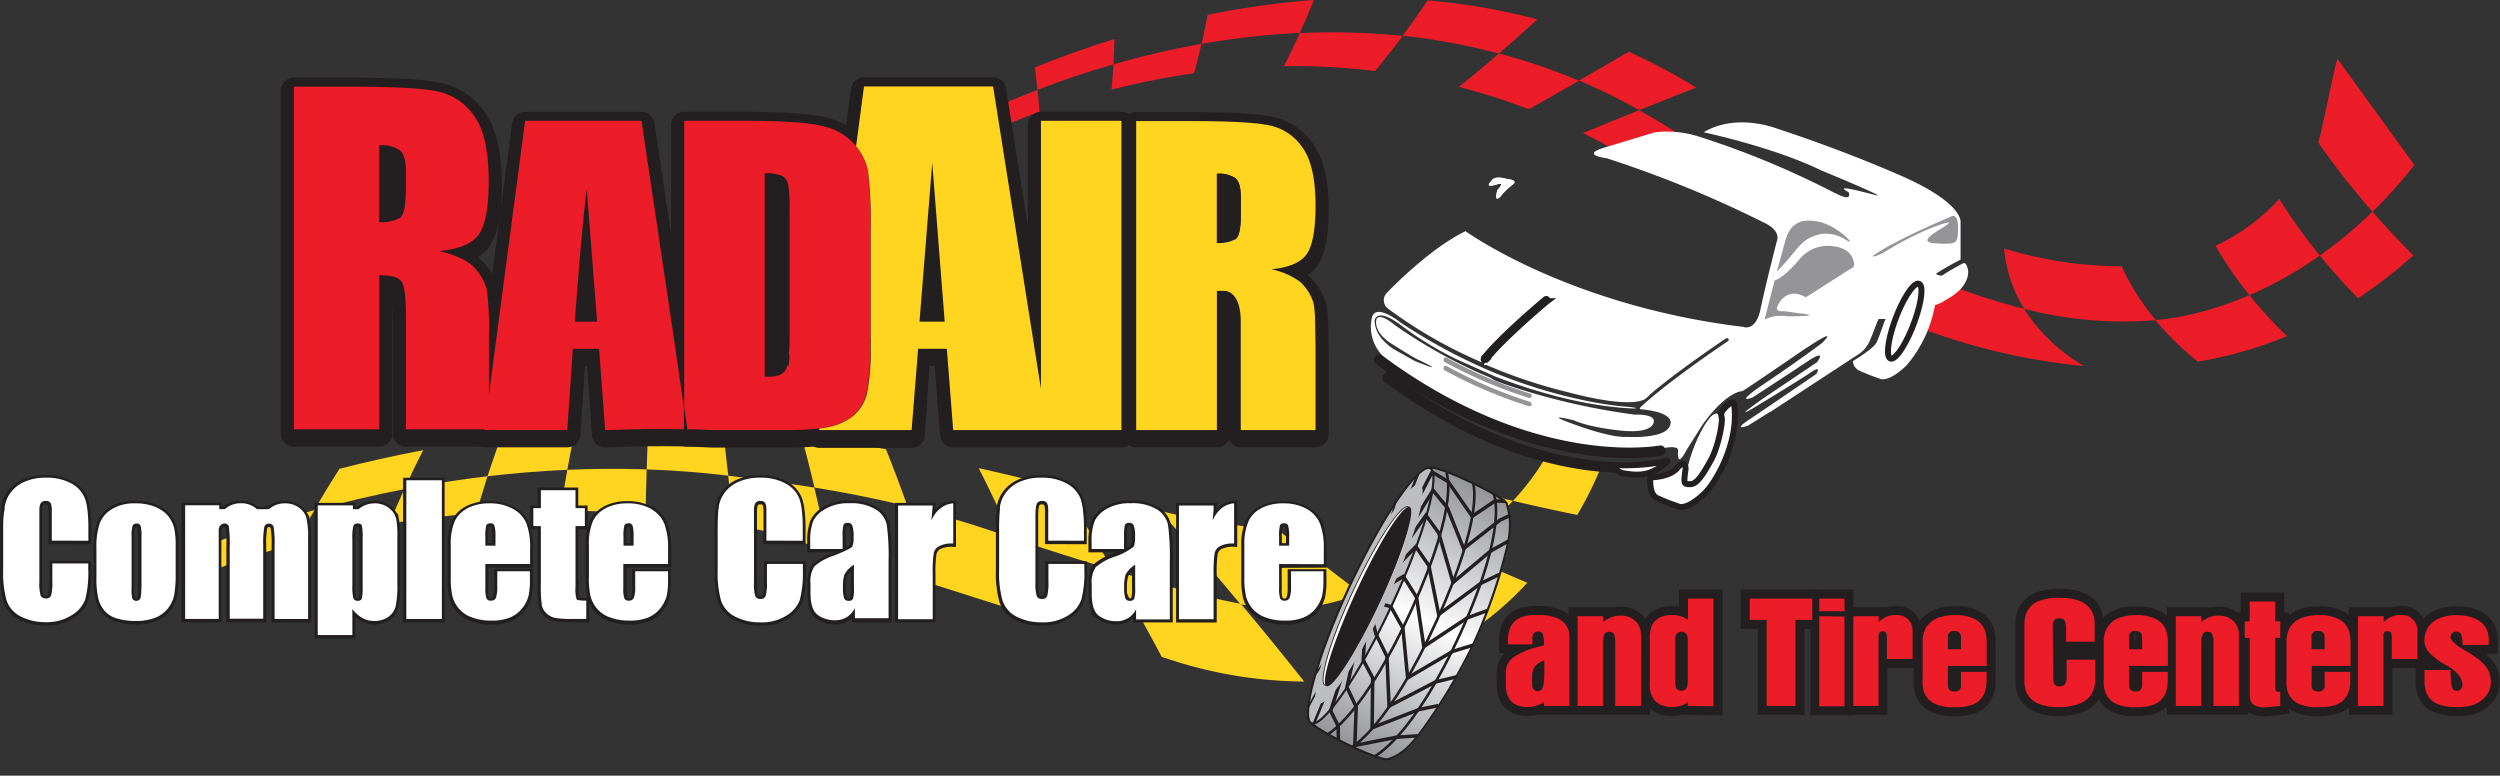 <svg xmlns="http://www.w3.org/2000/svg" xmlns:xlink="http://www.w3.org/1999/xlink" viewBox="0 0 417.89 129.66"><rect x="0" y="0" width="417.89" height="129.66" fill="#333333" stroke="none"/><defs><style>.cls-1,.cls-10,.cls-141,.cls-144,.cls-145,.cls-146,.cls-147{fill:none;}.cls-1{clip-rule:evenodd;}.cls-2{fill:#ec1c28;}.cls-148,.cls-3,.cls-4,.cls-5,.cls-8{fill:#fff;}.cls-3{stroke:#fff;}.cls-141,.cls-144,.cls-145,.cls-146,.cls-147,.cls-4,.cls-7,.cls-8{stroke:#231f20;}.cls-4{stroke-width:3px;}.cls-6{fill:#ffd520;}.cls-11,.cls-7{fill:#231f20;}.cls-9{fill:#949499;}.cls-10{stroke:#231e1f;stroke-linecap:round;stroke-linejoin:round;stroke-width:4.38px;}.cls-12{clip-path:url(#clip-path);}.cls-13{fill:#939598;}.cls-14{fill:#949699;}.cls-15{fill:#959799;}.cls-16{fill:#96989a;}.cls-17{fill:#96989b;}.cls-18{fill:#97999c;}.cls-19{fill:#989a9d;}.cls-20{fill:#999b9d;}.cls-21{fill:#999b9e;}.cls-22{fill:#9a9c9f;}.cls-23{fill:#9b9da0;}.cls-24{fill:#9c9ea0;}.cls-25{fill:#9c9fa1;}.cls-26{fill:#9d9fa2;}.cls-27{fill:#9ea0a3;}.cls-28{fill:#9fa1a3;}.cls-29{fill:#a0a2a4;}.cls-30{fill:#a0a2a5;}.cls-31{fill:#a1a3a6;}.cls-32{fill:#a2a4a7;}.cls-33{fill:#a3a5a7;}.cls-34{fill:#a3a6a8;}.cls-35{fill:#a4a6a9;}.cls-36{fill:#a5a7aa;}.cls-37{fill:#a6a8aa;}.cls-38{fill:#a7a9ab;}.cls-39{fill:#a7aaac;}.cls-40{fill:#a8aaad;}.cls-41{fill:#a9abae;}.cls-42{fill:#aaacae;}.cls-43{fill:#abadaf;}.cls-44{fill:#abadb0;}.cls-45{fill:#acaeb1;}.cls-46{fill:#adafb2;}.cls-47{fill:#aeb0b2;}.cls-48{fill:#afb1b3;}.cls-49{fill:#afb1b4;}.cls-50{fill:#b0b2b5;}.cls-51{fill:#b1b3b5;}.cls-52{fill:#b2b4b6;}.cls-53{fill:#b3b5b7;}.cls-54{fill:#b4b6b8;}.cls-55{fill:#b4b6b9;}.cls-56{fill:#b5b7b9;}.cls-57{fill:#b6b8ba;}.cls-58{fill:#b7b9bb;}.cls-59{fill:#b8babc;}.cls-60{fill:#b8babd;}.cls-61{fill:#b9bbbd;}.cls-62{fill:#babcbe;}.cls-63{fill:#bbbdbf;}.cls-142,.cls-64{fill:#bcbec0;}.cls-65{fill:#bdbec1;}.cls-66{fill:#bdbfc1;}.cls-67{fill:#bec0c2;}.cls-68{fill:#bfc1c3;}.cls-69{fill:#c0c2c4;}.cls-70{fill:#c1c3c5;}.cls-71{fill:#c2c3c5;}.cls-72{fill:#c2c4c6;}.cls-73{fill:#c3c5c7;}.cls-74{fill:#c4c6c8;}.cls-75{fill:#c5c7c9;}.cls-76{fill:#c6c7c9;}.cls-77{fill:#c7c8ca;}.cls-78{fill:#c7c9cb;}.cls-79{fill:#c8cacc;}.cls-80{fill:#c9cbcd;}.cls-81{fill:#cacccd;}.cls-82{fill:#cbccce;}.cls-83{fill:#cccdcf;}.cls-84{fill:#ccced0;}.cls-85{fill:#cdcfd1;}.cls-86{fill:#ced0d1;}.cls-87{fill:#cfd0d2;}.cls-88{fill:#d0d1d3;}.cls-89{fill:#d1d2d4;}.cls-90{fill:#d1d3d4;}.cls-91{fill:#d2d4d5;}.cls-92{fill:#d3d4d6;}.cls-93{fill:#d4d5d7;}.cls-94{fill:#d5d6d8;}.cls-95{fill:#d5d7d8;}.cls-96{fill:#d6d8d9;}.cls-97{fill:#d7d8da;}.cls-98{fill:#d8d9db;}.cls-99{fill:#d9dadb;}.cls-100{fill:#dadbdc;}.cls-101{fill:#dadcdd;}.cls-102{fill:#dbdcde;}.cls-103{fill:#dcdddf;}.cls-104{fill:#dddedf;}.cls-105{fill:#dedfe0;}.cls-106{fill:#dfe0e1;}.cls-107{fill:#dfe0e2;}.cls-108{fill:#e0e1e2;}.cls-109{fill:#e1e2e3;}.cls-110{fill:#e2e3e4;}.cls-111{fill:#e3e4e5;}.cls-112{fill:#e4e5e6;}.cls-113{fill:#e5e6e7;}.cls-114{fill:#e6e7e8;}.cls-115{fill:#e7e8e9;}.cls-116{fill:#e8e8e9;}.cls-117{fill:#e9e9ea;}.cls-118{fill:#e9eaeb;}.cls-119{fill:#eaebec;}.cls-120{fill:#ebeced;}.cls-121{fill:#eceded;}.cls-122{fill:#ededee;}.cls-123{fill:#eeeeef;}.cls-124{fill:#eeeff0;}.cls-125{fill:#eff0f0;}.cls-126{fill:#f0f1f1;}.cls-127{fill:#f1f1f2;}.cls-128{fill:#f2f2f3;}.cls-129{fill:#f3f3f4;}.cls-130{fill:#f3f4f4;}.cls-131{fill:#f4f5f5;}.cls-132{fill:#f5f6f6;}.cls-133{fill:#f6f6f7;}.cls-134{fill:#f7f7f8;}.cls-135{fill:#f8f8f9;}.cls-136{fill:#f9f9fa;}.cls-137{fill:#fafbfb;}.cls-138{fill:#fcfcfc;}.cls-139{fill:#fdfdfd;}.cls-140{clip-path:url(#clip-path-2);}.cls-141,.cls-144,.cls-145,.cls-146,.cls-147{stroke-miterlimit:10;}.cls-141{stroke-width:0.73px;}.cls-142,.cls-148{fill-rule:evenodd;}.cls-143{clip-path:url(#clip-path-3);}.cls-144{stroke-width:0.44px;}.cls-145{stroke-width:0.59px;}.cls-146{stroke-width:0.59px;}.cls-147{stroke-width:0.29px;}.cls-149{clip-path:url(#clip-path-4);}</style><clipPath id="clip-path"><path class="cls-1" d="M232,126.91c-1.53.45-13.35-5.56-13.06-6.46,1.11-4.41,10.8-15,13.53-20.84s4-17.7,6.67-21.42c1-.56,12.47,4.85,12.76,6s1.09,3.22,0,7.56c-.55,2.19-1.25,4.7-2.15,7.37l-1.5,4.11c-.56,1.4-1.16,2.82-1.82,4.24s-1.37,2.81-2.1,4.16l-2.23,3.9c-1.5,2.48-3,4.71-4.33,6.54-2.63,3.64-4.31,4.44-5.76,4.86Z"/></clipPath><clipPath id="clip-path-2"><path class="cls-1" d="M232,127.09c-1.49.43-13.66-5.5-13.29-6.69,1.1-4.39,10.89-15.17,13.54-20.87s4.06-17.81,6.71-21.48c1-.75,12.76,4.86,13.07,6.07s1.09,3.27,0,7.66a89.34,89.34,0,0,1-5.48,15.75,94,94,0,0,1-8.68,14.63c-2.65,3.66-4.36,4.49-5.86,4.93Z"/></clipPath><clipPath id="clip-path-3"><path class="cls-1" d="M232.8,101.29c-5.53,11.86-11.66,20.71-13.69,19.77s.81-11.34,6.34-23.2,11.66-20.71,13.69-19.77-.82,11.34-6.34,23.2Z"/></clipPath><clipPath id="clip-path-4"><path class="cls-1" d="M230.65,100.65c-3.86,8.27-8,14.51-9.22,13.94s.9-7.75,4.76-16,8-14.51,9.21-13.94-.9,7.75-4.75,16Z"/></clipPath></defs><g id="Layer_2" data-name="Layer 2"><g id="Layer_1-2" data-name="Layer 1"><path class="cls-2" d="M338.33,51.62a109.58,109.58,0,0,1-23.59-9,12.68,12.68,0,0,0,2.92,10.89,106.48,106.48,0,0,0,30.68,7.68,29.83,29.83,0,0,1-10-9.53Z"/><rect class="cls-3" x="311.1" y="44.74" width="10.42" height="8.08"/><path class="cls-4" d="M343.24,113.42a3,3,0,0,0,0,.47.92.92,0,0,0,.42.7,1.08,1.08,0,0,0,.66.15,1.18,1.18,0,0,0,.64-.19.91.91,0,0,0,.37-.46,3.68,3.68,0,0,0,.13-1.16v-2.66h4.79V113c0,.26,0,.48,0,.69a5.53,5.53,0,0,1-.25,1.44,3.58,3.58,0,0,1-.76,1.38,4.51,4.51,0,0,1-1.6,1.1,9.52,9.52,0,0,1-3.59.58,8.08,8.08,0,0,1-3.6-.7,3.74,3.74,0,0,1-1.87-2.18,6.11,6.11,0,0,1-.19-1.23v-.62l0-.44v-8.2a.48.48,0,0,1,0-.18c0-.27,0-.49,0-.68a5.75,5.75,0,0,1,.27-1.34,3.68,3.68,0,0,1,2.22-2.18,8.86,8.86,0,0,1,3.59-.5,8.34,8.34,0,0,1,3.47.64,3.82,3.82,0,0,1,2,2.26,5.05,5.05,0,0,1,.2,1.34l0,3.08h-4.79v-2.12a3.49,3.49,0,0,0-.15-1.2.92.92,0,0,0-.37-.46,1.16,1.16,0,0,0-.59-.12,1.21,1.21,0,0,0-.67.16,1,1,0,0,0-.44.66,3.25,3.25,0,0,0,0,.48Z"/><path class="cls-4" d="M355.88,114.53c0,.71.37,1.06,1.1,1.06a1,1,0,0,0,1.09-1.06v-2.22h4.28v.74c0,.3,0,.55,0,.76a7.21,7.21,0,0,1-.2,1.54,3.47,3.47,0,0,1-2.07,2.4,7.73,7.73,0,0,1-3,.46,7.44,7.44,0,0,1-3.32-.54,3.51,3.51,0,0,1-1.87-2,4.94,4.94,0,0,1-.23-1.18,8.43,8.43,0,0,1,0-1.16v-5.9l0-.6a5.35,5.35,0,0,1,.28-1.28,3.44,3.44,0,0,1,.71-1.2,4,4,0,0,1,1.4-1,7.86,7.86,0,0,1,3.1-.52,6.68,6.68,0,0,1,3.2.64,3.33,3.33,0,0,1,1.82,2.24,7.22,7.22,0,0,1,.2,1.44v4.16h-6.47Zm2.19-6v-2c0-.71-.38-1.06-1.13-1.06a.93.93,0,0,0-1.06,1.06v2Z"/><path class="cls-4" d="M374.25,118H370V107.46c0-1-.16-1.56-.47-1.74a1,1,0,0,0-.51-.1.83.83,0,0,0-.6.14c-.31.21-.46.78-.46,1.72V118h-4.26V103h4.26V104a4.34,4.34,0,0,1,3.84-1,3.31,3.31,0,0,1,1.89,1.22,3.09,3.09,0,0,1,.55,1.59,7.56,7.56,0,0,1,0,.88Z"/><path class="cls-4" d="M380.32,103.86h.84v2.76h-.84v7.93a2.1,2.1,0,0,0,.12.92c.1.13.34.2.72.2V118l-1,.12c-.47,0-.9.09-1.28.1a3.4,3.4,0,0,1-2.19-.42,1.5,1.5,0,0,1-.54-.84,10,10,0,0,1-.1-1.78v-8.55h-.83v-2.76h.83v-3.32h4.26Z"/><path class="cls-4" d="M386.39,114.53c0,.71.37,1.06,1.11,1.06a.94.94,0,0,0,1.08-1.06v-2.22h4.29v.74c0,.3,0,.55,0,.76a6.13,6.13,0,0,1-.2,1.54,3.48,3.48,0,0,1-2.06,2.4,7.79,7.79,0,0,1-3,.46,7.47,7.47,0,0,1-3.32-.54,3.54,3.54,0,0,1-1.87-2,5,5,0,0,1-.22-1.18,8.43,8.43,0,0,1,0-1.16v-5.9l0-.6a5.9,5.9,0,0,1,.27-1.28,3.6,3.6,0,0,1,.71-1.2,4.18,4.18,0,0,1,1.41-1,7.83,7.83,0,0,1,3.1-.52,6.73,6.73,0,0,1,3.2.64,3.36,3.36,0,0,1,1.82,2.24,8,8,0,0,1,.2,1.44v4.16h-6.48Zm2.19-6v-2c0-.71-.37-1.06-1.13-1.06a.94.94,0,0,0-1.06,1.06v2Z"/><path class="cls-4" d="M398.45,103v1a3.77,3.77,0,0,1,2.33-1.18,4.52,4.52,0,0,1,1,0,2.35,2.35,0,0,1,.66.14,2.56,2.56,0,0,1,1.48,1.46,4.27,4.27,0,0,1,.17,1c0,.23,0,.61,0,1.16v3.58h-4.28v-3.46q0-.9-.27-1.08a.81.81,0,0,0-.34-.12.88.88,0,0,0-.47.08.67.67,0,0,0-.32.5,1.47,1.47,0,0,0,0,.32V118h-4.26V103Z"/><path class="cls-4" d="M411.63,107.83c0-1.29-.2-2-.61-2.16a1,1,0,0,0-1,.1.8.8,0,0,0-.4.66c0,.57.64,1.22,1.92,2l.57.34A21.37,21.37,0,0,1,414,110a7.87,7.87,0,0,1,1.35,1.22,4.29,4.29,0,0,1,1,3.06,3.42,3.42,0,0,1-.69,1.9,4.84,4.84,0,0,1-2.14,1.62,8.27,8.27,0,0,1-3.15.38,7.62,7.62,0,0,1-3.13-.6,3.41,3.41,0,0,1-1.77-2.16,7,7,0,0,1-.2-1.28V112h4.36v.36c0,1.78.19,2.77.57,3a.9.9,0,0,0,.91,0,1,1,0,0,0,.51-.9c0-1-.75-2-2.26-3l-.61-.34a12.16,12.16,0,0,1-2.91-2.25,3.26,3.26,0,0,1-.52-2.54,3.65,3.65,0,0,1,.74-1.72,4.28,4.28,0,0,1,1.85-1.32,7.43,7.43,0,0,1,3.15-.44,6.87,6.87,0,0,1,3.15.8,3.57,3.57,0,0,1,1.65,2.06,5.41,5.41,0,0,1,.15,1.08l0,1Z"/><path class="cls-4" d="M258.1,118v-.64a5.19,5.19,0,0,1-4.53.52c-1.23-.52-1.86-1.68-1.87-3.47v-2a3.13,3.13,0,0,1,1.38-2.6,12.33,12.33,0,0,1,4.11-1.7l.91-.24c0-1.35-.18-2.09-.52-2.22a1.2,1.2,0,0,0-.91,0,.85.85,0,0,0-.35.3,1.5,1.5,0,0,0-.17.76v1h-4.08V107a1.37,1.37,0,0,1,0-.28,5.32,5.32,0,0,1,.17-1.18,3.58,3.58,0,0,1,.55-1.22,3.34,3.34,0,0,1,1.15-1,7.18,7.18,0,0,1,3.18-.52,7.77,7.77,0,0,1,3.17.54,3.29,3.29,0,0,1,1.9,2,5.37,5.37,0,0,1,.14,1.18,3.17,3.17,0,0,1,0,.62V118Zm-1.92-5.69a2.6,2.6,0,0,0-.08.52l0,.68v.82a1.48,1.48,0,0,0,.19.83,1.2,1.2,0,0,0,.2.18l.19.1a.77.77,0,0,0,.87-.06c.39-.23.59-1.21.59-3v-2a3.42,3.42,0,0,0-1.55,1,.79.79,0,0,0-.15.24.62.62,0,0,0-.1.22.59.59,0,0,0-.07.2Z"/><path class="cls-4" d="M274.31,118H270V107.46c0-1-.16-1.56-.47-1.74a1,1,0,0,0-.52-.1.8.8,0,0,0-.59.14c-.31.21-.47.78-.47,1.72V118h-4.25V103H268V104a4.34,4.34,0,0,1,3.84-1,3.36,3.36,0,0,1,1.9,1.22,3.18,3.18,0,0,1,.54,1.59,7.35,7.35,0,0,1,.05.88Z"/><path class="cls-4" d="M282.13,118v-.61a4.21,4.21,0,0,1-2.17.76,4.81,4.81,0,0,1-2.14-.25,3,3,0,0,1-1.8-1.83,3.83,3.83,0,0,1-.24-1.16,8.28,8.28,0,0,1,0-1.1v-7.08c0-.17,0-.33,0-.48a5.3,5.3,0,0,1,.15-1.06,2.71,2.71,0,0,1,1.33-1.86,4.16,4.16,0,0,1,2.14-.52,4.45,4.45,0,0,1,2.76.82v-3.58h4.25v18Zm-2.1-3.73a1.45,1.45,0,0,0,.05.4.77.77,0,0,0,.42.64,1.11,1.11,0,0,0,1.14,0c.32-.2.49-.76.49-1.68V107a2.44,2.44,0,0,0-.05-.48,1.06,1.06,0,0,0-.44-.76,1.08,1.08,0,0,0-1.14,0,.81.81,0,0,0-.42.62,1.61,1.61,0,0,0-.05.42Z"/><path class="cls-4" d="M302.94,100.06v3.56h-2.81V118l-4.82,0V103.62h-2.83v-3.56Z"/><path class="cls-4" d="M308.31,100.06v2.12H304.1v-2.12Zm0,3v15H304.1V103Z"/><path class="cls-4" d="M314.06,103v1a3.77,3.77,0,0,1,2.33-1.18,4.52,4.52,0,0,1,1,0,2.35,2.35,0,0,1,.66.14,2.56,2.56,0,0,1,1.48,1.46,4.27,4.27,0,0,1,.17,1c0,.23,0,.61,0,1.16v3.58h-4.29v-3.46q0-.9-.27-1.08a.83.83,0,0,0-.81,0,.64.64,0,0,0-.32.5,1.47,1.47,0,0,0,0,.32V118H309.8V103Z"/><path class="cls-4" d="M325.6,114.53c0,.71.37,1.06,1.11,1.06a.94.94,0,0,0,1.08-1.06v-2.22h4.28v.74c0,.3,0,.55,0,.76a7.21,7.21,0,0,1-.2,1.54,3.47,3.47,0,0,1-2.07,2.4,7.7,7.7,0,0,1-3,.46,7.47,7.47,0,0,1-3.32-.54,3.51,3.51,0,0,1-1.87-2,4.94,4.94,0,0,1-.23-1.18,8.43,8.43,0,0,1,0-1.16v-5.9l0-.6a5.35,5.35,0,0,1,.28-1.28,3.44,3.44,0,0,1,.71-1.2,4,4,0,0,1,1.4-1,7.86,7.86,0,0,1,3.1-.52,6.7,6.7,0,0,1,3.2.64,3.38,3.38,0,0,1,1.83,2.24,8.15,8.15,0,0,1,.19,1.44v4.16H325.6Zm2.19-6v-2c0-.71-.38-1.06-1.13-1.06a.93.93,0,0,0-1.06,1.06v2Z"/><path class="cls-2" d="M274,18.42c3.14-1.26,6.33-2.53,9.53-3.78a101.14,101.14,0,0,0-11.27-6q-4.14,2.43-8.32,4.82A102.36,102.36,0,0,1,274,18.42Z"/><path class="cls-2" d="M217.28,5.5c.81-1.78,1.58-3.61,2.33-5.5a139,139,0,0,0-17.75,2.49c-.32,1.67-.66,3.28-1,4.85A130.06,130.06,0,0,1,217.28,5.5Z"/><path class="cls-2" d="M250.57,8.93q3.24-2.79,6.4-5.69A105.5,105.5,0,0,0,238.63.07c-1.35,2-2.75,4-4.17,5.9a105.79,105.79,0,0,1,16.11,3Z"/><path class="cls-2" d="M186.12,10.76c.08-1.37.14-2.78.18-4.25C181.5,8,177.05,9.63,173,11.25c.16,1.3.3,2.55.42,3.77,3.76-1.45,8-2.92,12.68-4.26Z"/><path class="cls-2" d="M161.87,16.18A128.05,128.05,0,0,0,150,22.61l5.45.86s2.64-1.6,7.31-3.84c-.28-1.1-.57-2.26-.88-3.45Z"/><path class="cls-5" d="M155.44,23.47l5.46.86s.92-.52,2.65-1.35c-.25-1.07-.52-2.19-.8-3.35-4.67,2.24-7.31,3.84-7.31,3.84Z"/><path class="cls-5" d="M271.33,25.85q2.51,1.45,5,3.07l10.32-2.25c-1.79-1.35-3.59-2.62-5.4-3.83-3.39,1-6.71,2-9.93,3Z"/><path class="cls-2" d="M274,18.42c-3.19,1.28-6.34,2.55-9.41,3.82q3.36,1.65,6.74,3.61c3.22-1,6.54-2,9.93-3q-3.61-2.4-7.26-4.42Z"/><path class="cls-2" d="M250.57,8.93q-3.33,2.87-6.68,5.59a109.41,109.41,0,0,1,11.67,3.75q4.15-2.34,8.38-4.77a102.07,102.07,0,0,0-13.37-4.57Z"/><path class="cls-2" d="M217.28,5.5c-.86,1.92-1.76,3.78-2.67,5.57a111,111,0,0,1,15.24.8C231.4,10,233,8,234.46,6a115.88,115.88,0,0,0-17.18-.47Z"/><path class="cls-2" d="M186.12,10.76c-.09,1.46-.19,2.87-.31,4.23a125.58,125.58,0,0,1,13.77-2.74q.66-2.36,1.25-4.91a145,145,0,0,0-14.71,3.42Z"/><path class="cls-2" d="M162.75,19.63c.28,1.16.55,2.28.8,3.35a107,107,0,0,1,10.21-4.27c-.09-1.19-.2-2.41-.32-3.69-4.24,1.64-7.85,3.24-10.69,4.61Z"/><path class="cls-6" d="M151.69,84.65c-1.25-3.56-2.46-6.74-3.6-9.56Q140.91,73.79,134,73c.67,2.5,1.4,5.33,2.15,8.5,4.42.71,9.7,1.7,15.56,3.15Z"/><path class="cls-6" d="M67.58,81.77c1.09-2.38,2.15-4.55,3.16-6.52-5,.93-9.64,2-14,3.11-1.35,2.11-2.76,4.42-4.21,6.94,4.78-1.32,9.81-2.52,15-3.53Z"/><path class="cls-6" d="M94.83,78.53c.43-2.38.85-4.54,1.24-6.46-4.28.28-8.42.68-12.41,1.17q-1,2.87-2.18,6.37c4.37-.51,8.82-.88,13.35-1.08Z"/><path class="cls-6" d="M186.08,95.3c-3.06-5.18-6-9.77-8.68-13.81-4.33-1-8.91-2.14-13.81-3.24,1.76,3.43,3.61,7.29,5.51,11.64,5,1.7,11.13,3.63,17,5.41Z"/><path class="cls-6" d="M252.91,83.72q-4.56-1.06-8.74-2.16a39.06,39.06,0,0,1-11.88,5.56Q237.35,89.51,243,92a51.46,51.46,0,0,0,9.93-8.32Z"/><path class="cls-6" d="M227.5,99.22,213.6,88.59a141.88,141.88,0,0,1-19.76-3.19C198,90,202.47,95.14,207.35,101c8.09,1.44,12.93.69,20.15-1.73Z"/><path class="cls-6" d="M121.73,79.51c-.31-2.83-.59-5.36-.86-7.61q-6.41-.33-12.51-.28-.14,3-.26,6.84c4.51.16,9.06.5,13.63,1.05Z"/><path class="cls-6" d="M252.91,83.72c3.42.8,7,1.59,10.74,2.36a63.23,63.23,0,0,0,4.14-8.41c-3.39-.21-6.62-.45-9.71-.74a43,43,0,0,1-5.17,6.79Z"/><path class="cls-6" d="M230.39,98.21c-1,.36-2,.7-2.89,1q6,4.56,12.65,9.63A51.93,51.93,0,0,0,255.3,97.41Q248.82,94.67,243,92a61.79,61.79,0,0,1-12.59,6.17Z"/><path class="cls-6" d="M195.93,98.21c-3-.86-6.38-1.85-9.85-2.91,2.6,4.4,5.32,9.23,8.12,14.52l1.36.43A73.18,73.18,0,0,0,218,113.92q-5.55-7-10.6-13c-3.19-.56-6.87-1.47-11.42-2.74Z"/><path class="cls-6" d="M166.64,89.05c-5.26-1.81-10.29-3.25-14.95-4.4,1.37,3.88,2.79,8.21,4.24,13,5.16,1.65,11.34,3.62,18.7,5.95q-2.81-7.55-5.53-13.74c-.85-.28-1.67-.57-2.46-.84Z"/><path class="cls-6" d="M124.72,79.9l-3-.39c.28,2.52.57,5.27.88,8.27,4.61.78,7.23,1.45,7.23,1.45s1.44.51,8.68,2.86c-.83-3.89-1.63-7.41-2.39-10.59-5.09-.82-9-1.26-11.41-1.6Z"/><path class="cls-6" d="M94.83,78.53q-.56,3.14-1.14,6.81c5.15,0,9.93.27,14.2.62.06-2.72.14-5.21.21-7.5q-6.7-.22-13.27.07Z"/><path class="cls-6" d="M67.58,81.77c-.82,1.8-1.66,3.71-2.51,5.75,5-.81,9.84-1.36,14.51-1.7q1-3.33,1.9-6.21c-4.75.56-9.4,1.29-13.9,2.16Z"/><path class="cls-6" d="M35.43,90.92Q33.48,93.83,31.48,97a140.16,140.16,0,0,1,18-6.17c1-2,2.08-3.81,3.09-5.57-6.16,1.7-11.9,3.61-17.12,5.62Z"/><path class="cls-2" d="M387.77,42.72c1.93,2.36,4.05,4.74,6.39,7.13a80,80,0,0,0,9.24-7.15q-3.7-3.73-6.83-7.33a72.28,72.28,0,0,1-8.8,7.35Z"/><path class="cls-2" d="M376,49.34a59.17,59.17,0,0,1-7.8,2.73,47.25,47.25,0,0,1-7.92,1.44,48.34,48.34,0,0,0,7.1,6.94,67.94,67.94,0,0,0,14.91-4.27A72.88,72.88,0,0,1,376,49.34Z"/><path class="cls-2" d="M335,41.54a23,23,0,0,0,3.35,10.08,65.66,65.66,0,0,0,22,1.89,40,40,0,0,1-5.7-9A67.46,67.46,0,0,1,335,41.54Z"/><path class="cls-2" d="M370.32,41.07A64.77,64.77,0,0,0,376,49.34a64.83,64.83,0,0,0,11.76-6.62A95.15,95.15,0,0,1,381,33.26a33.61,33.61,0,0,1-10.64,7.81Z"/><path class="cls-7" d="M14.74,90.47v-2.2a22.5,22.5,0,0,0-.18-3.08,8.78,8.78,0,0,0-.36-1.7,5,5,0,0,0-2.28-2.56,8.54,8.54,0,0,0-4.39-1,8.39,8.39,0,0,0-3.47.67A5.61,5.61,0,0,0,1.7,82.39a5.31,5.31,0,0,0-1,2.41c0,.12,0,.26,0,.39A32.7,32.7,0,0,0,.5,88.56v6.76a17.47,17.47,0,0,0,.56,5.1,4.63,4.63,0,0,0,2.27,2.65,8.89,8.89,0,0,0,4.37,1A7.6,7.6,0,0,0,12,102.9a5.2,5.2,0,0,0,2.25-2.63,17.8,17.8,0,0,0,.51-5.1v-.91h-6v2.91A8.37,8.37,0,0,1,8.5,99.6a.84.84,0,0,1-.87.51.85.85,0,0,1-.9-.51,7.62,7.62,0,0,1-.2-2.2V86.64c0-.58,0-1.06,0-1.45a3.66,3.66,0,0,1,.15-.84.89.89,0,0,1,.94-.53.81.81,0,0,1,.84.44,3,3,0,0,1,.16.93c0,.35,0,.75,0,1.26v4Z"/><path class="cls-7" d="M23.58,98.54a5.18,5.18,0,0,1-.16,1.6.66.66,0,0,1-.67.37.63.63,0,0,1-.66-.41,5.67,5.67,0,0,1-.17-1.75V89.8A5.9,5.9,0,0,1,22.09,88a.65.65,0,0,1,.67-.38.62.62,0,0,1,.66.38,6.39,6.39,0,0,1,.16,1.83v8.74Zm4.47-12.23a4.91,4.91,0,0,0-1.36-1.12,6.46,6.46,0,0,0-.79-.39,8.61,8.61,0,0,0-3.34-.58,7.25,7.25,0,0,0-3.8.9l-.1.07a4.71,4.71,0,0,0-1.95,2.32,11.66,11.66,0,0,0-.58,4.13V96.5a15.49,15.49,0,0,0,.32,3.63,5.1,5.1,0,0,0,1.05,2.06,4.48,4.48,0,0,0,2.06,1.27,10.92,10.92,0,0,0,3.25.42,8.6,8.6,0,0,0,3-.49A5.06,5.06,0,0,0,28,101.86a5.42,5.42,0,0,0,1.1-2.23,20,20,0,0,0,.25-3.76V91.23a11.75,11.75,0,0,0-.28-3,5.35,5.35,0,0,0-1-1.91Z"/><path class="cls-7" d="M51.2,86.69a3.09,3.09,0,0,0-.94-1.5c-.09-.08-.19-.17-.3-.25a4.28,4.28,0,0,0-4.46-.18,4.12,4.12,0,0,0-.6.43h-2a3.92,3.92,0,0,0-2.65-1,4.15,4.15,0,0,0-2.12.54,4.66,4.66,0,0,0-.59.43h-1l0-.63h-5.7v19H36.5V90.39c0-.91,0-1.51,0-1.79a1.17,1.17,0,0,1,.3-.72.88.88,0,0,1,.66-.29.68.68,0,0,1,.75.56,22.42,22.42,0,0,1,.13,3.34v12.05H44V91.18a14.27,14.27,0,0,1,.18-3,.74.74,0,0,1,.79-.57.72.72,0,0,1,.76.58,15.31,15.31,0,0,1,.17,3v12.36h5.6V90.06a14.81,14.81,0,0,0-.27-3.37Z"/><path class="cls-7" d="M60.58,98.21a8,8,0,0,1-.13,1.91.63.63,0,0,1-.68.39.69.69,0,0,1-.73-.43,7.51,7.51,0,0,1-.17-2.14V90.09A7.64,7.64,0,0,1,59,88a.68.68,0,0,1,.72-.43c.39,0,.62.12.71.37a10.37,10.37,0,0,1,.12,2.13v8.12Zm5.55-11.6a2.89,2.89,0,0,0-.93-1.42,3.74,3.74,0,0,0-.29-.25,3.81,3.81,0,0,0-2.32-.72,4.2,4.2,0,0,0-2,.5,4.43,4.43,0,0,0-.69.47h-1l0-.63H53.08v21.68h5.79v-4.36a5.44,5.44,0,0,0,1.67,1.5,4.1,4.1,0,0,0,2,.5,4,4,0,0,0,2.29-.65,3,3,0,0,0,1.25-1.74,15,15,0,0,0,.31-3.69v-8a14.65,14.65,0,0,0-.24-3.2Z"/><polygon class="cls-7" points="67.88 85.19 67.88 103.54 73.82 103.54 73.82 85.19 73.82 80.36 67.88 80.36 67.88 85.19 67.88 85.19"/><path class="cls-7" d="M82.78,91.29H81.1V89.91a7.89,7.89,0,0,1,.14-2c.1-.24.35-.36.74-.36a.63.63,0,0,1,.65.43,7.19,7.19,0,0,1,.15,1.89v1.38Zm3-6.1-.07,0a7.93,7.93,0,0,0-4-.92,7.63,7.63,0,0,0-3.52.77,2.91,2.91,0,0,0-.35.2,4.59,4.59,0,0,0-1.86,2,9.53,9.53,0,0,0-.67,3.92v5.54a13.09,13.09,0,0,0,.3,3.22,5.19,5.19,0,0,0,1.08,2,5.13,5.13,0,0,0,2.18,1.45,9.25,9.25,0,0,0,3.24.53,8,8,0,0,0,3.14-.54,4.94,4.94,0,0,0,2.06-1.61,5.38,5.38,0,0,0,1-2A12.46,12.46,0,0,0,88.57,97v-1.4H83.09v2.5a5.34,5.34,0,0,1-.22,1.91.86.86,0,0,1-.87.49.71.71,0,0,1-.71-.37,4.37,4.37,0,0,1-.19-1.65v-4.1h7.47V91.87a11.53,11.53,0,0,0-.63-4.28,5.12,5.12,0,0,0-2.15-2.4Z"/><path class="cls-7" d="M96.16,98.18V88h1.56V85H96.16V82H94.69v0l-.08,0H90.38v3H89.12v3h1.26v9.64a25.28,25.28,0,0,0,.15,3.6,2.56,2.56,0,0,0,.8,1.36,3,3,0,0,0,1.49.76,16.73,16.73,0,0,0,2.82.16H98v-3.06c-1,0-1.48-.07-1.61-.21a5.39,5.39,0,0,1-.2-2.09Z"/><path class="cls-7" d="M105.87,91.29h-1.68V89.91a7.89,7.89,0,0,1,.14-2c.1-.24.34-.36.74-.36a.63.63,0,0,1,.65.43,7.19,7.19,0,0,1,.15,1.89v1.38Zm3-6.1-.07,0a8,8,0,0,0-4-.92,7.62,7.62,0,0,0-3.51.77,2.91,2.91,0,0,0-.35.2,4.59,4.59,0,0,0-1.86,2,9.53,9.53,0,0,0-.67,3.92v5.54a13.09,13.09,0,0,0,.3,3.22,5.19,5.19,0,0,0,1.08,2,5.13,5.13,0,0,0,2.18,1.45,9.25,9.25,0,0,0,3.24.53,8,8,0,0,0,3.14-.54,4.94,4.94,0,0,0,2.06-1.61,5.38,5.38,0,0,0,1-2,12.46,12.46,0,0,0,.22-2.71v-1.4h-5.48v2.5A5.34,5.34,0,0,1,106,100a.86.86,0,0,1-.87.49.72.72,0,0,1-.72-.37,4.67,4.67,0,0,1-.18-1.65v-4.1h7.47V91.87a11.3,11.3,0,0,0-.64-4.28,5,5,0,0,0-2.14-2.4Z"/><path class="cls-7" d="M134.15,90.47v-2.2a22.5,22.5,0,0,0-.18-3.08,8.78,8.78,0,0,0-.36-1.7,5,5,0,0,0-2.28-2.56,8.54,8.54,0,0,0-4.39-1,8.39,8.39,0,0,0-3.47.67,5.71,5.71,0,0,0-2.37,1.82,5.4,5.4,0,0,0-1,2.41c0,.12,0,.26,0,.39a32.7,32.7,0,0,0-.13,3.37v6.76a17.47,17.47,0,0,0,.56,5.1,4.63,4.63,0,0,0,2.27,2.65,8.89,8.89,0,0,0,4.37,1,7.6,7.6,0,0,0,4.28-1.13,5.2,5.2,0,0,0,2.25-2.63,17.8,17.8,0,0,0,.51-5.1v-.91h-6v2.91a8.37,8.37,0,0,1-.21,2.43.84.84,0,0,1-.87.51.85.85,0,0,1-.9-.51,7.62,7.62,0,0,1-.2-2.2V86.64c0-.58,0-1.06,0-1.45a4.31,4.31,0,0,1,.15-.84.89.89,0,0,1,.94-.53.83.83,0,0,1,.85.44,3.37,3.37,0,0,1,.15.93c0,.35,0,.75,0,1.26v4Z"/><path class="cls-7" d="M142.71,98.41a5.43,5.43,0,0,1-.17,1.77c-.1.22-.34.33-.71.33a.75.75,0,0,1-.76-.43,5.62,5.62,0,0,1-.2-1.9,6.66,6.66,0,0,1,.23-2,4.2,4.2,0,0,1,1.61-1.7v3.9Zm3.7-13.15-.12-.07a8,8,0,0,0-4.31-1,7.69,7.69,0,0,0-4,.91l-.09.06a4.73,4.73,0,0,0-1.95,2,9,9,0,0,0-.51,3.4v1.27h5.42v-2a7.27,7.27,0,0,1,.15-2c.09-.26.34-.38.73-.38a.77.77,0,0,1,.74.45,5.22,5.22,0,0,1,.22,1.93,4.09,4.09,0,0,1-.2,1.57,10,10,0,0,1-3,1.5,9.4,9.4,0,0,0-3.34,1.8,4.61,4.61,0,0,0-.67,2.9V99.3c0,1.92.42,3.16,1.27,3.73a4.85,4.85,0,0,0,2.78.85,3.51,3.51,0,0,0,3.36-2v1.7h5.64V94a40,40,0,0,0-.3-6.22,4.05,4.05,0,0,0-1.79-2.54Z"/><path class="cls-7" d="M157,85.19a5.76,5.76,0,0,0-1.34,1.87l.16-1.87.05-.63h-5.78v19h5.78V96.05a20.5,20.5,0,0,1,.18-3.53,1.82,1.82,0,0,1,.91-1.2,5,5,0,0,1,2.34-.42V84.22a3.74,3.74,0,0,0-2.3,1Z"/><path class="cls-7" d="M181.15,90.47v-2.2a24.42,24.42,0,0,0-.17-3.08,8.72,8.72,0,0,0-.37-1.7,4.93,4.93,0,0,0-2.28-2.56,8.51,8.51,0,0,0-4.39-1,8.43,8.43,0,0,0-3.47.67,5.68,5.68,0,0,0-2.36,1.82,5.18,5.18,0,0,0-1,2.41c0,.12,0,.26,0,.39a32.2,32.2,0,0,0-.14,3.37v6.76a17.47,17.47,0,0,0,.56,5.1,4.61,4.61,0,0,0,2.28,2.65,8.85,8.85,0,0,0,4.36,1,7.66,7.66,0,0,0,4.29-1.13,5.2,5.2,0,0,0,2.25-2.63,17.89,17.89,0,0,0,.5-5.1v-.91h-6v2.91a8.37,8.37,0,0,1-.21,2.43.83.83,0,0,1-.87.51.85.85,0,0,1-.89-.51,7.27,7.27,0,0,1-.2-2.2V86.64c0-.58,0-1.06.05-1.45a3.18,3.18,0,0,1,.15-.84.88.88,0,0,1,.93-.53.83.83,0,0,1,.85.44,3.37,3.37,0,0,1,.15.93c0,.35,0,.75,0,1.26v4Z"/><path class="cls-7" d="M189.72,98.41a5.43,5.43,0,0,1-.17,1.77.72.72,0,0,1-.71.33.76.76,0,0,1-.77-.43,5.71,5.71,0,0,1-.19-1.9,6.71,6.71,0,0,1,.22-2,4.32,4.32,0,0,1,1.62-1.7v3.9Zm3.69-13.15s-.08,0-.12-.07a7.93,7.93,0,0,0-4.3-1,7.66,7.66,0,0,0-4,.91l-.09.06a4.62,4.62,0,0,0-1.95,2,9,9,0,0,0-.51,3.4v1.27h5.42v-2a7.45,7.45,0,0,1,.14-2c.1-.26.34-.38.73-.38a.76.76,0,0,1,.74.45,5.15,5.15,0,0,1,.23,1.93,3.85,3.85,0,0,1-.21,1.57c-.13.25-1.15.75-3,1.5a9.3,9.3,0,0,0-3.34,1.8,4.54,4.54,0,0,0-.67,2.9V99.3c0,1.92.42,3.16,1.26,3.73a4.9,4.9,0,0,0,2.79.85,3.75,3.75,0,0,0,2-.51,3.8,3.8,0,0,0,1.37-1.53v1.7h5.63V94a40,40,0,0,0-.3-6.22,4,4,0,0,0-1.79-2.54Z"/><path class="cls-7" d="M202.66,87.06l.16-1.87.06-.63h-5.79v19h5.79V96.05a22.1,22.1,0,0,1,.17-3.53,1.8,1.8,0,0,1,.92-1.2,5,5,0,0,1,2.34-.42V84.22a3.76,3.76,0,0,0-2.31,1,5.76,5.76,0,0,0-1.34,1.87Z"/><path class="cls-7" d="M215.46,91.29h-1.69V89.91a7.89,7.89,0,0,1,.14-2q.15-.36.75-.36a.62.62,0,0,1,.64.43,7,7,0,0,1,.16,1.89v1.38Zm5.78,3.1V91.87a11.53,11.53,0,0,0-.63-4.28,5.1,5.1,0,0,0-2.14-2.4l-.08,0a7.91,7.91,0,0,0-4-.92,7.63,7.63,0,0,0-3.52.77,4,4,0,0,0-.35.2,4.51,4.51,0,0,0-1.85,2,9.35,9.35,0,0,0-.68,3.92v5.54a13.09,13.09,0,0,0,.3,3.22,5.33,5.33,0,0,0,1.08,2,5.1,5.1,0,0,0,2.19,1.45,9.15,9.15,0,0,0,3.23.53,8,8,0,0,0,3.14-.54,5,5,0,0,0,2.07-1.61,5.34,5.34,0,0,0,1-2,12.46,12.46,0,0,0,.22-2.71v-1.4h-5.48v2.5a5.34,5.34,0,0,1-.22,1.91.86.86,0,0,1-.87.49.71.71,0,0,1-.71-.37,4.37,4.37,0,0,1-.19-1.65v-4.1Z"/><path class="cls-2" d="M403.55,27.55,390.71,9.82c-.39.85-2.79,13.17-3.21,14a137,137,0,0,0,9.07,11.58,75.61,75.61,0,0,0,7-7.82Z"/><path class="cls-5" d="M57.62,104a.89.89,0,0,0-.94.53,4.31,4.31,0,0,0-.15.84h2.09a3.47,3.47,0,0,0-.15-.94.83.83,0,0,0-.85-.43Z"/><path class="cls-5" d="M14.77,90.39v-2.2a24.13,24.13,0,0,0-.17-3.07,9,9,0,0,0-.37-1.71A4.93,4.93,0,0,0,12,80.85a8.54,8.54,0,0,0-4.39-1,8.43,8.43,0,0,0-3.47.67,5.68,5.68,0,0,0-2.36,1.82,5.31,5.31,0,0,0-1,2.41c0,.12,0,.26,0,.4C.58,85.93.53,87,.53,88.48v6.76a17.47,17.47,0,0,0,.56,5.1A4.66,4.66,0,0,0,3.37,103a9,9,0,0,0,4.36,1A7.66,7.66,0,0,0,12,102.82a5.2,5.2,0,0,0,2.25-2.63,18.22,18.22,0,0,0,.5-5.1v-.9h-6v2.9a8.91,8.91,0,0,1-.2,2.43.85.85,0,0,1-.88.51.85.85,0,0,1-.89-.51,7.27,7.27,0,0,1-.2-2.2V86.56c0-.58,0-1.06,0-1.44a3.19,3.19,0,0,1,.15-.85.88.88,0,0,1,.93-.53.83.83,0,0,1,.85.44,3.39,3.39,0,0,1,.15.94c0,.34,0,.74,0,1.25v4Z"/><path class="cls-5" d="M23.61,98.46a4.87,4.87,0,0,1-.16,1.6.77.77,0,0,1-1.33,0A5.87,5.87,0,0,1,22,98.28V89.72a6,6,0,0,1,.16-1.83.68.68,0,0,1,.68-.38.65.65,0,0,1,.66.38,6.53,6.53,0,0,1,.15,1.83v8.74Zm4.47-12.23a4.59,4.59,0,0,0-1.36-1.11,5.3,5.3,0,0,0-.79-.4,8.59,8.59,0,0,0-3.33-.58,7.22,7.22,0,0,0-3.8.9l-.11.08a4.74,4.74,0,0,0-2,2.31,11.92,11.92,0,0,0-.57,4.13v4.86a15.6,15.6,0,0,0,.31,3.63,5.1,5.1,0,0,0,1.05,2.06,4.46,4.46,0,0,0,2.07,1.27,10.8,10.8,0,0,0,3.24.42,8.69,8.69,0,0,0,3-.49A5,5,0,0,0,28,101.78a5.3,5.3,0,0,0,1.1-2.23,19.78,19.78,0,0,0,.26-3.76V91.15a12.08,12.08,0,0,0-.28-3,5.34,5.34,0,0,0-1-1.92Z"/><path class="cls-5" d="M51.23,86.61a3.07,3.07,0,0,0-.93-1.49,3.73,3.73,0,0,0-.3-.26,4,4,0,0,0-2.44-.72,3.93,3.93,0,0,0-2,.54,4,4,0,0,0-.6.44h-2a3.89,3.89,0,0,0-2.66-1,4.12,4.12,0,0,0-2.11.54,3.55,3.55,0,0,0-.6.44h-.94l0-.64h-5.7v19h5.61V90.31c0-.91,0-1.51,0-1.79a1.17,1.17,0,0,1,.3-.72.87.87,0,0,1,.65-.29.69.69,0,0,1,.75.56,21.78,21.78,0,0,1,.14,3.34v12H44V91.1a14.27,14.27,0,0,1,.18-3,.75.75,0,0,1,.79-.57.73.73,0,0,1,.77.58,16.6,16.6,0,0,1,.16,3v12.36h5.6V90a14.81,14.81,0,0,0-.27-3.37Z"/><path class="cls-5" d="M60.62,98.13a7.77,7.77,0,0,1-.14,1.91c-.09.26-.31.39-.68.39a.7.7,0,0,1-.73-.43,7.92,7.92,0,0,1-.17-2.14V90a8.1,8.1,0,0,1,.16-2.07.69.69,0,0,1,.73-.43c.38,0,.62.12.7.37A10,10,0,0,1,60.62,90v8.12Zm5.54-11.6a2.8,2.8,0,0,0-.92-1.41l-.3-.26a3.79,3.79,0,0,0-2.32-.72,4.23,4.23,0,0,0-2,.5,4.5,4.5,0,0,0-.69.48H59l0-.64H53.11v21.68H58.9V101.8a5.44,5.44,0,0,0,1.67,1.5,4.1,4.1,0,0,0,2,.5,4,4,0,0,0,2.29-.65,3.08,3.08,0,0,0,1.26-1.74,15.71,15.71,0,0,0,.3-3.69v-8a14.72,14.72,0,0,0-.24-3.2Z"/><polygon class="cls-5" points="67.92 85.11 67.92 103.47 73.86 103.47 73.86 85.11 73.86 80.28 67.92 80.28 67.92 85.11 67.92 85.11"/><path class="cls-5" d="M82.82,91.21H81.13V89.83a7.22,7.22,0,0,1,.15-2c.09-.24.34-.36.74-.36a.61.61,0,0,1,.64.43,6.62,6.62,0,0,1,.16,1.89v1.38Zm3-6.09-.08-.06a7.91,7.91,0,0,0-4-.92,7.76,7.76,0,0,0-3.52.77c-.12.06-.23.14-.35.21a4.49,4.49,0,0,0-1.85,2A9.37,9.37,0,0,0,75.35,91v5.54a13.09,13.09,0,0,0,.3,3.22,5.19,5.19,0,0,0,1.08,2,5.07,5.07,0,0,0,2.18,1.45,9.15,9.15,0,0,0,3.23.53,8.13,8.13,0,0,0,3.14-.53,5.2,5.2,0,0,0,2.07-1.61,5.45,5.45,0,0,0,1-2,12.35,12.35,0,0,0,.23-2.71v-1.4H83.12V98a5.34,5.34,0,0,1-.22,1.91.84.84,0,0,1-.87.49.71.71,0,0,1-.71-.37,4.6,4.6,0,0,1-.19-1.65v-4.1h7.48V91.79A11.5,11.5,0,0,0,88,87.51a5,5,0,0,0-2.14-2.39Z"/><path class="cls-5" d="M96.2,98.1V87.94h1.56v-3H96.2v-3H94.72l0,0-.08,0H90.41v3H89.15v3h1.26v9.64a23.26,23.26,0,0,0,.16,3.6,2.47,2.47,0,0,0,.8,1.36,3,3,0,0,0,1.48.76,16.89,16.89,0,0,0,2.82.16H98V100.4c-.94,0-1.48-.07-1.61-.21a5.51,5.51,0,0,1-.19-2.09Z"/><path class="cls-5" d="M105.91,91.21h-1.69V89.83a7.22,7.22,0,0,1,.15-2c.09-.24.34-.36.74-.36a.62.62,0,0,1,.64.43,7,7,0,0,1,.16,1.89v1.38Zm3-6.09-.08-.06a7.91,7.91,0,0,0-4-.92,7.76,7.76,0,0,0-3.52.77c-.12.06-.23.14-.35.21a4.49,4.49,0,0,0-1.85,2A9.37,9.37,0,0,0,98.44,91v5.54a12.62,12.62,0,0,0,.3,3.22,5.19,5.19,0,0,0,1.08,2,5,5,0,0,0,2.18,1.45,9.15,9.15,0,0,0,3.23.53,8.17,8.17,0,0,0,3.14-.53,5.2,5.2,0,0,0,2.07-1.61,5.61,5.61,0,0,0,1-2,12.35,12.35,0,0,0,.23-2.71v-1.4h-5.49V98a5.34,5.34,0,0,1-.22,1.91.84.84,0,0,1-.87.49.71.71,0,0,1-.71-.37,4.37,4.37,0,0,1-.19-1.65v-4.1h7.48V91.79a11.5,11.5,0,0,0-.64-4.28,5,5,0,0,0-2.14-2.39Z"/><path class="cls-5" d="M134.18,90.39v-2.2a24.13,24.13,0,0,0-.17-3.07,9,9,0,0,0-.37-1.71,4.93,4.93,0,0,0-2.28-2.56,8.51,8.51,0,0,0-4.39-1,8.43,8.43,0,0,0-3.47.67,5.68,5.68,0,0,0-2.36,1.82,5.18,5.18,0,0,0-1,2.41c0,.12,0,.26-.05.4-.08.81-.13,1.92-.13,3.36v6.76a17.47,17.47,0,0,0,.56,5.1,4.66,4.66,0,0,0,2.28,2.66,9,9,0,0,0,4.36,1,7.66,7.66,0,0,0,4.29-1.13,5.2,5.2,0,0,0,2.25-2.63,18.22,18.22,0,0,0,.5-5.1v-.9h-6v2.9a8.37,8.37,0,0,1-.21,2.43.83.83,0,0,1-.87.51.85.85,0,0,1-.89-.51,7.27,7.27,0,0,1-.2-2.2V86.56c0-.58,0-1.06,0-1.44a3.19,3.19,0,0,1,.15-.85.88.88,0,0,1,.93-.53.83.83,0,0,1,.85.44,3.39,3.39,0,0,1,.15.94c0,.34,0,.74,0,1.25v4Z"/><path class="cls-5" d="M142.74,98.33a5.54,5.54,0,0,1-.16,1.77.72.72,0,0,1-.71.33.76.76,0,0,1-.77-.43,5.71,5.71,0,0,1-.19-1.9,6.71,6.71,0,0,1,.22-2,4.35,4.35,0,0,1,1.61-1.7v3.9Zm3.7-13.15-.12-.06a7.84,7.84,0,0,0-4.3-1,7.66,7.66,0,0,0-4,.92l-.09.06a4.63,4.63,0,0,0-2,2,9.2,9.2,0,0,0-.5,3.4v1.27h5.42v-2a7.45,7.45,0,0,1,.14-2c.1-.25.34-.38.73-.38a.76.76,0,0,1,.74.45,5.22,5.22,0,0,1,.22,1.93,3.86,3.86,0,0,1-.2,1.57c-.13.25-1.15.75-3,1.5a9.49,9.49,0,0,0-3.33,1.8,4.54,4.54,0,0,0-.67,2.9v1.56c0,1.92.42,3.16,1.26,3.73a4.88,4.88,0,0,0,2.79.85,3.75,3.75,0,0,0,2-.51,3.8,3.8,0,0,0,1.37-1.53v1.7h5.63V93.94a40,40,0,0,0-.3-6.22,4.05,4.05,0,0,0-1.79-2.54Z"/><path class="cls-5" d="M157,85.12A5.61,5.61,0,0,0,155.69,87l.16-1.86.06-.64h-5.79v19h5.79V96a20.9,20.9,0,0,1,.17-3.53,1.76,1.76,0,0,1,.92-1.19,4.81,4.81,0,0,1,2.34-.43V84.14a3.72,3.72,0,0,0-2.31,1Z"/><path class="cls-5" d="M181.19,90.39v-2.2a23.93,23.93,0,0,0-.18-3.07,9,9,0,0,0-.37-1.71,5,5,0,0,0-2.27-2.56,8.56,8.56,0,0,0-4.39-1,8.39,8.39,0,0,0-3.47.67,5.71,5.71,0,0,0-2.37,1.82,5.29,5.29,0,0,0-1,2.41c0,.12,0,.26,0,.4a32.36,32.36,0,0,0-.13,3.36v6.76a17.13,17.13,0,0,0,.56,5.1,4.68,4.68,0,0,0,2.27,2.66,9,9,0,0,0,4.37,1,7.63,7.63,0,0,0,4.28-1.13,5.2,5.2,0,0,0,2.25-2.63,17.75,17.75,0,0,0,.51-5.1v-.9h-6v2.9a8.5,8.5,0,0,1-.2,2.43.84.84,0,0,1-.87.51.85.85,0,0,1-.9-.51,7.62,7.62,0,0,1-.2-2.2V86.56c0-.58,0-1.06.05-1.44a3.19,3.19,0,0,1,.15-.85.88.88,0,0,1,.94-.53.82.82,0,0,1,.84.44,3,3,0,0,1,.16.94c0,.34,0,.74,0,1.25v4Z"/><path class="cls-5" d="M189.75,98.33a5.43,5.43,0,0,1-.17,1.77.71.71,0,0,1-.71.33.76.76,0,0,1-.77-.43,6,6,0,0,1-.19-1.9,7.07,7.07,0,0,1,.22-2,4.32,4.32,0,0,1,1.62-1.7v3.9Zm3.69-13.15-.11-.06a7.85,7.85,0,0,0-4.31-1,7.69,7.69,0,0,0-4,.92l-.09.06a4.6,4.6,0,0,0-1.95,2,9,9,0,0,0-.51,3.4v1.27h5.42v-2a7.94,7.94,0,0,1,.14-2c.1-.25.34-.38.74-.38a.77.77,0,0,1,.74.45,5.22,5.22,0,0,1,.22,1.93,4.05,4.05,0,0,1-.2,1.57A10,10,0,0,1,186.5,93a9.46,9.46,0,0,0-3.34,1.8,4.54,4.54,0,0,0-.67,2.9v1.56c0,1.92.42,3.16,1.27,3.73a4.85,4.85,0,0,0,2.78.85,3.53,3.53,0,0,0,3.36-2v1.7h5.64V93.94a41.39,41.39,0,0,0-.3-6.22,4.07,4.07,0,0,0-1.8-2.54Z"/><path class="cls-5" d="M202.7,87l.16-1.86,0-.64h-5.79v19h5.79V96a22.1,22.1,0,0,1,.17-3.53,1.82,1.82,0,0,1,.92-1.19,4.84,4.84,0,0,1,2.34-.43V84.14a3.74,3.74,0,0,0-2.31,1A5.74,5.74,0,0,0,202.7,87Z"/><path class="cls-5" d="M215.49,91.21h-1.68V89.83a7.39,7.39,0,0,1,.14-2c.09-.24.34-.36.74-.36a.61.61,0,0,1,.64.43,6.62,6.62,0,0,1,.16,1.89v1.38Zm5.79,3.1V91.79a11.3,11.3,0,0,0-.64-4.28,5,5,0,0,0-2.14-2.39l-.08-.06a7.91,7.91,0,0,0-4-.92,7.79,7.79,0,0,0-3.52.77c-.12.06-.23.14-.35.21a4.49,4.49,0,0,0-1.85,2A9.37,9.37,0,0,0,208,91v5.54a13.09,13.09,0,0,0,.3,3.22,5.19,5.19,0,0,0,1.08,2,5.07,5.07,0,0,0,2.18,1.45,9.15,9.15,0,0,0,3.23.53,8.13,8.13,0,0,0,3.14-.53,5.06,5.06,0,0,0,2.07-1.61,5.65,5.65,0,0,0,1-2,12.46,12.46,0,0,0,.22-2.71v-1.4H215.8V98a5.28,5.28,0,0,1-.23,1.91.84.84,0,0,1-.87.49.71.71,0,0,1-.71-.37,4.67,4.67,0,0,1-.18-1.65v-4.1Z"/><path class="cls-8" d="M99.78,54.46c-.67-8.64-1.4-18-1.73-22.1-.61,4.64-1.36,13.73-2,22.1h3.7Z"/><path class="cls-2" d="M114.9,72.44l-.53-3.61v3.6Z"/><path class="cls-5" d="M114.37,72.43q-6.37-.11-12.48.15h12.48v-.15Z"/><path class="cls-5" d="M114.92,72.58h4.27c-1.44-.06-2.87-.11-4.29-.14l0,.14Z"/><path class="cls-5" d="M114.92,72.58l0-.14h-.53v.15Z"/><polygon class="cls-5" points="157.76 52.58 155.83 27.89 157.76 52.59 157.76 52.58 157.76 52.58"/><path class="cls-2" d="M132,60.17c0-.12-.08-.25-.11-.38a13.82,13.82,0,0,1-.27,2,.41.41,0,0,0,.23.09"/><path class="cls-2" d="M145.48,59.06c0-.59,0-1.2,0-1.84v0a.44.44,0,0,0-.05-.09"/><path class="cls-8" d="M128.73,63.68l.36,0"/><path class="cls-2" d="M281.17,22.53l-8.46,3.29.08.08,8.46-3.32-.08,0Z"/><path class="cls-5" d="M295.85,68.9l14.62-9.56A5.14,5.14,0,0,0,312.53,57c.61-1.46.76-1.89,1.14-2.89.14-.37.4-.9.57-1.25s.5-.83.67-1.13c0,0,3.35-4.22,1.34-.55-1.55,2.83-1.31,3.08-2.54,6,0,0-.15.81-3.71,3l-.28.18a1.89,1.89,0,0,0,.93,1.52,30.75,30.75,0,0,0,3.48,1.38s1.3.95,4.56-2.18A21.36,21.36,0,0,0,323.45,51a5.19,5.19,0,0,0,1.57-.73,11.36,11.36,0,0,0,2.59-1.82s2.19-2.16,1.06-4.18c-.19-.33-.12-.19-.3-.28l-.18,0a38.81,38.81,0,0,0-3.45,2c-.44.25-1.05-.14-1.15-.23s0,0,0,0a43.39,43.39,0,0,1,4.13-2.35V37.21s.69-3.17-9.94-7.83-20.6-7.83-20.6-7.83-6.81-2.79-12.4.56c0,0,11.66,2.48,19.57,6.34,0,0,11.52,4.75,9.2,4.17s-7.25-1.94-4.54-.49c0,0,.81,1.8-2.25.13l-.07,0a144.76,144.76,0,0,0-23-9.52,17.41,17.41,0,0,0-7.08-.62l-8.48,2.57c-4.07,1.23.44,1.76.44,1.76a188.3,188.3,0,0,1,26.16,10.7c3.1,1.39,2.3,3.09,2.3,3.09s-1.94,7.51-2.74,11.4-2.91,3-2.91,3c-29.26-3.54-46.41-16-46.41-16-5.65,2.74-11.84,8.93-13.17,10.34a1.75,1.75,0,0,0,.27,2.65,77.31,77.31,0,0,0,16,9.1.22.22,0,0,0,0,.24.22.22,0,0,0,.3,0l0,0a85.4,85.4,0,0,0,14,4.66c11.22,2.94,12.8.93,12.8.93l.86-.79.39-.35c5.09-4.19,12-8.79,12.09-8.85a.3.3,0,0,1,.41.07.26.26,0,0,1-.07.38c-.1.07-9.73,6.49-14.58,11,0,0-.35.34,0,.39,6.14.56,4.89,2.67,4.89,2.67-.71,2.39-7.25,1.94-7.25,1.94s-1.94.36-8.39-1.94-.36-.8-.36-.8,1.95,1.06,7.61,1.68,5.65-1.41,5.65-1.41c.36-1.42-3.18-1.24-3.18-1.24a114.06,114.06,0,0,1-20.13-4.56s-2.07-.69-3.19-1.14L248.86,63l-.06,0a83.72,83.72,0,0,1-15.63-8.65s-2.52-2.19-3.09-1c0,0-.67,2,2.36,4,4.59,2.91,4.75,2.83,4.75,2.83s5.38,2.57-.67.18l-3.28-1.84s-3.52-1.9-3.45-5c0,0,.26-2.16,4.17.68a57.29,57.29,0,0,0,9.25,5.73l6.69,3c12.61,4.83,20.75,5.24,23,5.35,0,0,1.77,0-.79-.28,0,0-9.46-.45-22.45-5.75a92.25,92.25,0,0,1-15.56-8.35s-4.43-3.58-4.83-.53a6.88,6.88,0,0,0,2.85,6.94c1.28.89,2.82,2.34,4.56,3.44a82.72,82.72,0,0,0,11.21,5.75l1.36.57a56.22,56.22,0,0,0,13.09,4.24c9,1.86,13.13,1.15,15.65.62s2.52.27,2.52.27c-.2,2.76.78,1.21,1.34.12l2.76-4.36c4.11-5.7,6.63-5.57,6.63-5.57s.53-.27,8.89-6,4.37-2,4.37-2-3.71,2.79-9.41,6.63S293,66.41,293,66.41s5.7-3.71,9.14-6,1.59.14,1.59.14L295,66.41c-5.83,4.11-2,1.85-2,1.85s7.69-4.64,9.67-6,.93.26.93.26-7.95,5.44-11.13,7.56-.27,1.06-.27,1.06l3.64-2.28Z"/><path class="cls-8" d="M258.61,50.35a.21.21,0,0,0-.28-.32c-.07.06-7.2,6-10.23,9.77,0,0,0,0,0,.06l.39.16c3-3.72,10.06-9.61,10.14-9.67Z"/><path class="cls-9" d="M324.62,38.12c-1.78,1.09-3.71,2.34-1.33,2.53,3.89.31,3.87-.1,4-1.82.19-3.62-1.2-2.61-1.2-2.61s-8.68,3.61-12.68,6.3c0,0,0,0,0,0-1,.65.39.31,1.49-.32a53.62,53.62,0,0,1,7.68-4s5.41-2.16,2.12-.12Z"/><path class="cls-8" d="M248.13,60.1a.22.22,0,0,0,.3,0l0,0-.39-.16a.22.22,0,0,0,0,.24Z"/><path class="cls-5" d="M277.49,77.3c-2,1.13-6.09,1.06-6.09,1.06-2.59-.13-.14.73-.14.73,2.66.46,4.38.4,6.57-1.19s-.34-.6-.34-.6Z"/><path class="cls-5" d="M250.19,30.83s1.59-.66.13.93c0,0-.67,2.12.4,1.19a12.05,12.05,0,0,1,2-2s1.46-.8-.92-1.06c0,0-2-.67-2.52.39,0,0-1.33,1.2.93.53Z"/><path class="cls-9" d="M304.46,37.14c-1.86-.31-4.9-1.08-6.06,3.19-1.59,5.84-1.33,4.78-1.33,4.78s-.62,1.06,1.68-1.59,2.56-3.63,5.66-4.42a6.25,6.25,0,0,1,4.16,1c2,1.34-.93-2-4.11-2.93Z"/><path class="cls-9" d="M309.85,44.6l-8,5.1c-3-1.77-4.41.89-4.41.89-1.24,1.76.7,1.41.7,1.41l2.48.35c4.95.53-1.77.53-1.77.53a6.57,6.57,0,0,0-3.89.53l1.68-6.54s1.33-.17,4.15-3.53a6.14,6.14,0,0,1,6-2.12s3.05.28,3.14,3.13l-.09.25Z"/><path class="cls-5" d="M285.76,72.9c-.2.55-.47,1-.62,1s-.1-.44.09-1,.48-1,.62-1,.11.44-.09,1Zm-.66,2.7c-.2.55-.47,1-.62,1s-.11-.44.09-1,.47-1,.62-1,.1.44-.09,1Zm-1.24,1.86c-.19.54-.47,1-.62,1s-.1-.45.09-1,.48-1,.62-1,.11.44-.09,1Zm3-8.31c-.93,0-2.69,2.81-3.93,6.27s-1.49,6.28-.57,6.28,2.69-2.81,3.93-6.28,1.5-6.27.57-6.27Z"/><path class="cls-8" d="M285.23,72.9c-.19.55-.23,1-.09,1s.42-.44.62-1,.24-1,.09-1-.42.44-.62,1Z"/><path class="cls-8" d="M283.33,77.46c-.19.54-.23,1-.09,1s.43-.45.62-1,.24-1,.09-1-.42.44-.62,1Z"/><path class="cls-8" d="M284.57,75.6c-.2.55-.24,1-.09,1s.42-.44.62-1,.23-1,.09-1-.42.44-.62,1Z"/><path class="cls-5" d="M286.3,75.42c-1.24,3.47-3,6.28-3.93,6.28s-.67-2.81.57-6.28,3-6.27,3.93-6.27.67,2.81-.57,6.27Zm-8.47,2.48c-2.19,1.59-3.91,1.65-6.57,1.19,0,0-2.45-.86.14-.73,0,0,4.11.07,6.09-1.06,0,0,2.52-1,.34.6ZM249.26,30.3c.53-1.06,2.52-.39,2.52-.39,2.38.26.92,1.06.92,1.06a12.05,12.05,0,0,0-2,2c-1.07.93-.4-1.19-.4-1.19,1.46-1.59-.13-.93-.13-.93-2.26.67-.93-.53-.93-.53Z"/><path class="cls-8" d="M230.22,59.91a.37.37,0,0,0,.08.52c26.17,19.32,47.11,15.31,47.31,15.27a.38.38,0,0,0,.29-.44.36.36,0,0,0-.43-.29c-.21,0-20.85,4-46.73-15.14a.38.38,0,0,0-.52.08Z"/><path class="cls-9" d="M241.33,61.4a.37.37,0,0,0,.15.5,78.11,78.11,0,0,0,14.08,6,.37.37,0,0,0,.22-.71,77.66,77.66,0,0,1-13.95-6,.37.37,0,0,0-.5.15Z"/><path class="cls-9" d="M241.33,60a.38.38,0,0,0,.15.51,78.77,78.77,0,0,0,14.08,6,.37.37,0,0,0,.46-.24.38.38,0,0,0-.24-.47,77.66,77.66,0,0,1-13.95-6,.38.38,0,0,0-.5.15Z"/><path class="cls-8" d="M277.59,77.27h-.14c-.19,0-19.42,4.67-45.3-14.43a.36.36,0,0,0-.51.08.37.37,0,0,0,.07.52c16.57,12.23,30.48,14.82,38.51,15.07,0,.22,1,.58,1,.58,2.66.46,4.38.4,6.57-1.19,1.93-1.41.19-.8-.24-.63Z"/><path class="cls-5" d="M285.23,73.15c-.19.55-.23,1-.09,1s.42-.44.62-1,.24-1,.09-1-.42.45-.62,1Z"/><path class="cls-5" d="M283.2,78.1c-.2.55-.23,1-.09,1s.42-.44.62-1,.24-1,.09-1-.43.44-.62,1Z"/><path class="cls-5" d="M284.57,75.85c-.2.55-.24,1-.09,1s.42-.44.62-1,.23-1,.09-1-.42.45-.62,1Z"/><path class="cls-8" d="M275.87,79.81s-.29,2.75,1.07,3.42a29.17,29.17,0,0,0,3.47,1.37s1.3,1,4.57-2.18c1.64-1.57,5.82-8.3,4.88-14.93,0,0-.13-.94-1.8,1a1.27,1.27,0,0,0-.27,1.27c.2.87-.6,5-1.81,7.17s-2.28,4-3.42,4-1.14,0-.8-2.61c0,0-.07-1.68-1.34-.14s-4.15,1.61-4.55,1.61Z"/><path class="cls-5" d="M319.7,55.6c-1.21,2.14-2.28,4-3.42,4s-1.14,0-.8-2.61c0,0,.29-1.12.6-2.44.3-.79.71-1.84,1.29-3.18,1.71-4,3.24-4.36,3.24-4.36s.83-.22.89,1.32v.07s0,0,0,0a20.52,20.52,0,0,1-1.81,7.17Z"/><path class="cls-8" d="M320.06,53.68c-1.24,3.47-3,6.28-3.92,6.28s-.68-2.81.56-6.28,3-6.27,3.93-6.27.67,2.8-.57,6.27Z"/><path class="cls-5" d="M319,51.41c-.19.55-.23,1-.08,1s.42-.44.61-1,.24-1,.09-1-.42.44-.62,1Z"/><path class="cls-5" d="M317,56.36c-.19.55-.23,1-.09,1s.43-.44.62-1,.24-1,.09-1-.42.45-.62,1Z"/><path class="cls-5" d="M318.33,54.11c-.19.55-.23,1-.09,1s.43-.44.62-1,.24-1,.09-1-.42.44-.62,1Z"/><path class="cls-2" d="M81.35,49a8.75,8.75,0,0,0-1.9-3.38q-1.52-1.85-6-2.94,4.89-.46,6.57-2.77t1.67-9q0-7.35-2.36-10.72A9.86,9.86,0,0,0,73.28,16q-3.75-.81-14.3-.82H49.12V72.46H63.4V46.72c2,0,3.27.37,3.74,1.1s.72,2.64.72,5.7V72.46H81.73V56.89A49.77,49.77,0,0,0,81.35,49Z"/><path class="cls-10" d="M81.35,49a8.75,8.75,0,0,0-1.9-3.38q-1.52-1.85-6-2.94,4.89-.46,6.57-2.77t1.67-9q0-7.35-2.36-10.72A9.86,9.86,0,0,0,73.28,16q-3.75-.81-14.3-.82H49.12V72.46H63.4V46.72c2,0,3.27.37,3.74,1.1s.72,2.64.72,5.7V72.46H81.73V56.89A49.77,49.77,0,0,0,81.35,49Z"/><path class="cls-6" d="M203.41,29.74a4.81,4.81,0,0,1,3.14.77c.58.51.86,1.59.86,3.24v2.86c0,2.29-.29,3.64-.89,4.06a5.64,5.64,0,0,1-3.11.62V29.74ZM189.92,54.46V72.58h13.49V49.31h1.24s2.75-.17,2.75,5.16,0,18.11,0,18.11H219.9V58.88l-.07-4.45a17.94,17.94,0,0,0-.27-3.09,7.78,7.78,0,0,0-1.71-3,2.82,2.82,0,0,0-.67-.64,12.41,12.41,0,0,0-4.69-2q4.39-.42,5.9-2.49c1-1.39,1.51-4.1,1.51-8.13q0-6.63-2.13-9.66a8.9,8.9,0,0,0-5.48-3.76q-3.36-.73-12.86-.73h-9.51V54.46Z"/><path class="cls-10" d="M203.41,29.74a4.81,4.81,0,0,1,3.14.77c.58.51.86,1.59.86,3.24v2.86c0,2.29-.29,3.64-.89,4.06a5.64,5.64,0,0,1-3.11.62V29.74ZM189.92,54.46V72.58h13.49V49.31h1.24s2.75-.17,2.75,5.16,0,18.11,0,18.11H219.9V58.88l-.07-4.45a17.94,17.94,0,0,0-.27-3.09,7.78,7.78,0,0,0-1.71-3,2.82,2.82,0,0,0-.67-.64,12.41,12.41,0,0,0-4.69-2q4.39-.42,5.9-2.49c1-1.39,1.51-4.1,1.51-8.13q0-6.63-2.13-9.66a8.9,8.9,0,0,0-5.48-3.76q-3.36-.73-12.86-.73h-9.51V54.46Z"/><path class="cls-8" d="M145.44,57.1a.44.44,0,0,1,.05.09V39.11a70.42,70.42,0,0,0-.44-9.85,9.3,9.3,0,0,0-2-4.17c-.1-.13-.18-.26-.29-.38a10.13,10.13,0,0,0-5.22-2.94q-3.43-.89-13.17-.89h-10v48l.53,3.61c1.42,0,2.85.08,4.29.14h12.13a49.18,49.18,0,0,0,5.54-.26c.63-.08,1.19-.16,1.67-.27a9.55,9.55,0,0,0,4-1.85,7.05,7.05,0,0,0,2.28-3.67,34.83,34.83,0,0,0,.64-7.47m-13.62,2.78a.41.41,0,0,1-.23-.09,3,3,0,0,1-.28.8,2.15,2.15,0,0,1-1.36.92,6.5,6.5,0,0,1-.9.18l-.36,0c-.27,0-.56,0-.88,0v-34a6.36,6.36,0,0,1,2.94.46,2.15,2.15,0,0,1,1,1.45,27,27,0,0,1,.22,4.5V56.22c0,1.42,0,2.61-.11,3.57,0,.13.07.26.11.38"/><path class="cls-10" d="M145.44,57.1a.44.44,0,0,1,.05.09V39.11a70.42,70.42,0,0,0-.44-9.85,9.3,9.3,0,0,0-2-4.17c-.1-.13-.18-.26-.29-.38a10.13,10.13,0,0,0-5.22-2.94q-3.43-.89-13.17-.89h-10v48l.53,3.61c1.42,0,2.85.08,4.29.14h12.13a49.18,49.18,0,0,0,5.54-.26c.63-.08,1.19-.16,1.67-.27a9.55,9.55,0,0,0,4-1.85,7.05,7.05,0,0,0,2.28-3.67,34.83,34.83,0,0,0,.64-7.47m-13.62,2.78a.41.41,0,0,1-.23-.09,3,3,0,0,1-.28.8,2.15,2.15,0,0,1-1.36.92,6.5,6.5,0,0,1-.9.18l-.36,0c-.27,0-.56,0-.88,0v-34a6.36,6.36,0,0,1,2.94.46,2.15,2.15,0,0,1,1,1.45,27,27,0,0,1,.22,4.5V56.22c0,1.42,0,2.61-.11,3.57,0,.13.07.26.11.38"/><path class="cls-6" d="M158.27,59h0l1.06,13.59h28.12V20.88H174V65.67L166,15.13H144.42l-1.32,10a9.3,9.3,0,0,1,2,4.17,70.42,70.42,0,0,1,.44,9.85v20a34.83,34.83,0,0,1-.64,7.47,7.05,7.05,0,0,1-2.28,3.67,9.55,9.55,0,0,1-4,1.85c-.48.11-1,.19-1.67.27l0,.26h15.43L153.34,59h4.78"/><path class="cls-10" d="M158.27,59h0l1.06,13.59h28.12V20.88H174V65.67L166,15.13H144.42l-1.32,10a9.3,9.3,0,0,1,2,4.17,70.42,70.42,0,0,1,.44,9.85v20a34.83,34.83,0,0,1-.64,7.47,7.05,7.05,0,0,1-2.28,3.67,9.55,9.55,0,0,1-4,1.85c-.48.11-1,.19-1.67.27l0,.26h15.43L153.34,59h4.78"/><path class="cls-8" d="M207.41,36.61V33.75c0-1.65-.28-2.73-.86-3.24a4.81,4.81,0,0,0-3.14-.77V41.29a5.64,5.64,0,0,0,3.11-.62c.6-.42.89-1.77.89-4.06Z"/><polygon class="cls-8" points="153.7 54.46 155.83 27.89 157.91 54.46 153.7 54.46 153.7 54.46"/><path class="cls-2" d="M81.73,72.58h13.1s.38-6,.92-13.59h4.39c.58,7.53,1,13.59,1,13.59h.7q6.1-.26,12.48-.15v-3.6L112.9,59l-.67-4.53-5-33.58H87.78l-4.63,35-.12.9-1.3,9.89L81,72.58Z"/><path class="cls-10" d="M81.73,72.58h13.1s.38-6,.92-13.59h4.39c.58,7.53,1,13.59,1,13.59h.7q6.1-.26,12.48-.15v-3.6L112.9,59l-.67-4.53-5-33.58H87.78l-4.63,35-.12.9-1.3,9.89L81,72.58Z"/><path class="cls-8" d="M98.32,54.46H96.08c.61-8.37,1.36-17.46,2-22.1.33,4.12,1.06,13.46,1.73,22.1Z"/><path class="cls-8" d="M67.86,32.61V29.44c0-1.83-.32-3-1-3.61A5.35,5.35,0,0,0,63.4,25V37.82a6.3,6.3,0,0,0,3.47-.7c.66-.46,1-2,1-4.51Z"/><path class="cls-2" d="M81.35,48.29a8.82,8.82,0,0,0-1.9-3.38q-1.52-1.84-6-2.94,4.89-.47,6.57-2.77t1.67-9q0-7.35-2.36-10.72a9.86,9.86,0,0,0-6.09-4.18q-3.75-.81-14.3-.81H49.12V71.77H63.4V46c2,0,3.27.36,3.74,1.09s.72,2.64.72,5.71V71.77H81.73V56.21a49.84,49.84,0,0,0-.37-7.92Z"/><path class="cls-6" d="M203.41,29.05a4.81,4.81,0,0,1,3.14.77c.58.51.86,1.6.86,3.24v2.86c0,2.29-.29,3.65-.89,4.06a5.62,5.62,0,0,1-3.11.63V29.05ZM189.92,53.77V71.89h13.49V48.62h1.24s2.75-.17,2.75,5.16,0,18.11,0,18.11H219.9V58.19l-.07-4.45a17.94,17.94,0,0,0-.27-3.09,7.78,7.78,0,0,0-1.71-3,2.82,2.82,0,0,0-.67-.64,12.41,12.41,0,0,0-4.69-2c2.93-.27,4.9-1.11,5.9-2.49s1.51-4.1,1.51-8.13q0-6.63-2.13-9.65a8.83,8.83,0,0,0-5.48-3.76q-3.36-.73-12.86-.74h-9.51V53.77Z"/><path class="cls-2" d="M145.44,56.41l.05.09V38.42a70.52,70.52,0,0,0-.44-9.85,9.35,9.35,0,0,0-2-4.17c-.1-.12-.18-.25-.29-.38a10.13,10.13,0,0,0-5.22-2.94q-3.43-.88-13.17-.89h-10V68.14l.53,3.61c1.42,0,2.85.08,4.29.14h12.13a49.18,49.18,0,0,0,5.54-.26,15,15,0,0,0,1.67-.27,9.55,9.55,0,0,0,4-1.85,7.05,7.05,0,0,0,2.28-3.67,34.76,34.76,0,0,0,.64-7.47m-13.62,2.79a.52.52,0,0,1-.23-.1,2.8,2.8,0,0,1-.28.8,2.12,2.12,0,0,1-1.36.92,5.3,5.3,0,0,1-.9.18l-.36,0c-.27,0-.56,0-.88,0v-34a6.5,6.5,0,0,1,2.94.46,2.17,2.17,0,0,1,1,1.46,26.83,26.83,0,0,1,.22,4.49V55.53c0,1.43,0,2.61-.11,3.58a3.25,3.25,0,0,0,.11.37"/><path class="cls-6" d="M158.27,58.3h0l1.06,13.59h28.12V20.19H174V65L166,14.45H144.42l-1.32,10a9.35,9.35,0,0,1,2,4.17,70.52,70.52,0,0,1,.44,9.85V58.37a34.76,34.76,0,0,1-.64,7.47,7.05,7.05,0,0,1-2.28,3.67,9.55,9.55,0,0,1-4,1.85,15,15,0,0,1-1.67.27l0,.26h15.43l1.09-13.59h4.78"/><path class="cls-11" d="M207.41,35.92V33.06c0-1.64-.28-2.73-.86-3.24a4.81,4.81,0,0,0-3.14-.77V40.61a5.62,5.62,0,0,0,3.11-.63c.6-.41.89-1.77.89-4.06Z"/><polygon class="cls-11" points="153.7 53.77 155.83 27.2 157.91 53.77 153.7 53.77 153.7 53.77"/><path class="cls-2" d="M81.73,71.89h13.1s.38-6,.92-13.59h4.39c.58,7.53,1,13.59,1,13.59h.7q6.1-.26,12.48-.14V68.14L112.9,58.3l-.67-4.53-5-33.58H87.78l-4.63,35-.12.91L81.73,66,81,71.89Z"/><path class="cls-11" d="M98.32,53.77H96.08c.61-8.36,1.36-17.45,2-22.1.33,4.13,1.06,13.46,1.73,22.1Z"/><path class="cls-11" d="M67.86,31.92V28.75q0-2.74-1-3.6a5.35,5.35,0,0,0-3.5-.86V37.13a6.4,6.4,0,0,0,3.47-.69c.66-.47,1-2,1-4.52Z"/><path class="cls-2" d="M343.24,113.42a3,3,0,0,0,0,.47.92.92,0,0,0,.42.7,1.08,1.08,0,0,0,.66.15,1.18,1.18,0,0,0,.64-.19.91.91,0,0,0,.37-.46,3.68,3.68,0,0,0,.13-1.16v-2.66h4.79V113c0,.26,0,.48,0,.69a5.53,5.53,0,0,1-.25,1.44,3.58,3.58,0,0,1-.76,1.38,4.51,4.51,0,0,1-1.6,1.1,9.52,9.52,0,0,1-3.59.58,8.08,8.08,0,0,1-3.6-.7,3.74,3.74,0,0,1-1.87-2.18,6.11,6.11,0,0,1-.19-1.23v-.62l0-.44v-8.2a.48.48,0,0,1,0-.18c0-.27,0-.49,0-.68a5.75,5.75,0,0,1,.27-1.34,3.68,3.68,0,0,1,2.22-2.18,8.86,8.86,0,0,1,3.59-.5,8.34,8.34,0,0,1,3.47.64,3.82,3.82,0,0,1,2,2.26,5.05,5.05,0,0,1,.2,1.34l0,3.08h-4.79v-2.12a3.49,3.49,0,0,0-.15-1.2.92.92,0,0,0-.37-.46,1.16,1.16,0,0,0-.59-.12,1.21,1.21,0,0,0-.67.16,1,1,0,0,0-.44.66,3.25,3.25,0,0,0,0,.48Z"/><path class="cls-2" d="M355.88,114.53c0,.71.37,1.06,1.1,1.06a1,1,0,0,0,1.09-1.06v-2.22h4.28v.74c0,.3,0,.55,0,.76a7.21,7.21,0,0,1-.2,1.54,3.47,3.47,0,0,1-2.07,2.4,7.73,7.73,0,0,1-3,.46,7.44,7.44,0,0,1-3.32-.54,3.51,3.51,0,0,1-1.87-2,4.94,4.94,0,0,1-.23-1.18,8.43,8.43,0,0,1,0-1.16v-5.9l0-.6a5.35,5.35,0,0,1,.28-1.28,3.44,3.44,0,0,1,.71-1.2,4,4,0,0,1,1.4-1,7.86,7.86,0,0,1,3.1-.52,6.68,6.68,0,0,1,3.2.64,3.33,3.33,0,0,1,1.82,2.24,7.22,7.22,0,0,1,.2,1.44v4.16h-6.47Zm2.19-6v-2c0-.71-.38-1.06-1.13-1.06a.93.93,0,0,0-1.06,1.06v2Z"/><path class="cls-2" d="M374.25,118H370V107.46c0-1-.16-1.56-.47-1.74a1,1,0,0,0-.51-.1.83.83,0,0,0-.6.14c-.31.21-.46.78-.46,1.72V118h-4.26V103h4.26V104a4.34,4.34,0,0,1,3.84-1,3.31,3.31,0,0,1,1.89,1.22,3.09,3.09,0,0,1,.55,1.59,7.56,7.56,0,0,1,0,.88Z"/><path class="cls-2" d="M380.32,103.86h.84v2.76h-.84v7.93a2.1,2.1,0,0,0,.12.92c.1.13.34.2.72.2V118l-1,.12c-.47,0-.9.09-1.28.1a3.4,3.4,0,0,1-2.19-.42,1.5,1.5,0,0,1-.54-.84,10,10,0,0,1-.1-1.78v-8.55h-.83v-2.76h.83v-3.32h4.26Z"/><path class="cls-2" d="M386.39,114.53c0,.71.37,1.06,1.11,1.06a.94.94,0,0,0,1.08-1.06v-2.22h4.29v.74c0,.3,0,.55,0,.76a6.13,6.13,0,0,1-.2,1.54,3.48,3.48,0,0,1-2.06,2.4,7.79,7.79,0,0,1-3,.46,7.47,7.47,0,0,1-3.32-.54,3.54,3.54,0,0,1-1.87-2,5,5,0,0,1-.22-1.18,8.43,8.43,0,0,1,0-1.16v-5.9l0-.6a5.9,5.9,0,0,1,.27-1.28,3.6,3.6,0,0,1,.71-1.2,4.18,4.18,0,0,1,1.41-1,7.83,7.83,0,0,1,3.1-.52,6.73,6.73,0,0,1,3.2.64,3.36,3.36,0,0,1,1.82,2.24,8,8,0,0,1,.2,1.44v4.16h-6.48Zm2.19-6v-2c0-.71-.37-1.06-1.13-1.06a.94.94,0,0,0-1.06,1.06v2Z"/><path class="cls-2" d="M398.45,103v1a3.77,3.77,0,0,1,2.33-1.18,4.52,4.52,0,0,1,1,0,2.35,2.35,0,0,1,.66.14,2.56,2.56,0,0,1,1.48,1.46,4.27,4.27,0,0,1,.17,1c0,.23,0,.61,0,1.16v3.58h-4.28v-3.46q0-.9-.27-1.08a.81.81,0,0,0-.34-.12.88.88,0,0,0-.47.08.67.67,0,0,0-.32.5,1.47,1.47,0,0,0,0,.32V118h-4.26V103Z"/><path class="cls-2" d="M411.63,107.83c0-1.29-.2-2-.61-2.16a1,1,0,0,0-1,.1.8.8,0,0,0-.4.66c0,.57.64,1.22,1.92,2l.57.34A21.37,21.37,0,0,1,414,110a7.87,7.87,0,0,1,1.35,1.22,4.29,4.29,0,0,1,1,3.06,3.42,3.42,0,0,1-.69,1.9,4.84,4.84,0,0,1-2.14,1.62,8.27,8.27,0,0,1-3.15.38,7.62,7.62,0,0,1-3.13-.6,3.41,3.41,0,0,1-1.77-2.16,7,7,0,0,1-.2-1.28V112h4.36v.36c0,1.78.19,2.77.57,3a.9.9,0,0,0,.91,0,1,1,0,0,0,.51-.9c0-1-.75-2-2.26-3l-.61-.34a12.16,12.16,0,0,1-2.91-2.25,3.26,3.26,0,0,1-.52-2.54,3.65,3.65,0,0,1,.74-1.72,4.28,4.28,0,0,1,1.85-1.32,7.43,7.43,0,0,1,3.15-.44,6.87,6.87,0,0,1,3.15.8,3.57,3.57,0,0,1,1.65,2.06,5.41,5.41,0,0,1,.15,1.08l0,1Z"/><path class="cls-2" d="M258.1,118v-.64a5.19,5.19,0,0,1-4.53.52c-1.23-.52-1.86-1.68-1.87-3.47v-2a3.13,3.13,0,0,1,1.38-2.6,12.33,12.33,0,0,1,4.11-1.7l.91-.24c0-1.35-.18-2.09-.52-2.22a1.2,1.2,0,0,0-.91,0,.85.85,0,0,0-.35.3,1.5,1.5,0,0,0-.17.76v1h-4.08V107a1.37,1.37,0,0,1,0-.28,5.32,5.32,0,0,1,.17-1.18,3.58,3.58,0,0,1,.55-1.22,3.34,3.34,0,0,1,1.15-1,7.18,7.18,0,0,1,3.18-.52,7.77,7.77,0,0,1,3.17.54,3.29,3.29,0,0,1,1.9,2,5.37,5.37,0,0,1,.14,1.18,3.17,3.17,0,0,1,0,.62V118Zm-1.92-5.69a2.6,2.6,0,0,0-.08.52l0,.68v.82a1.48,1.48,0,0,0,.19.83,1.2,1.2,0,0,0,.2.18l.19.1a.77.77,0,0,0,.87-.06c.39-.23.59-1.21.59-3v-2a3.42,3.42,0,0,0-1.55,1,.79.79,0,0,0-.15.24.62.62,0,0,0-.1.22.59.59,0,0,0-.07.2Z"/><path class="cls-2" d="M274.31,118H270V107.46c0-1-.16-1.56-.47-1.74a1,1,0,0,0-.52-.1.8.8,0,0,0-.59.14c-.31.21-.47.78-.47,1.72V118h-4.25V103H268V104a4.34,4.34,0,0,1,3.84-1,3.36,3.36,0,0,1,1.9,1.22,3.18,3.18,0,0,1,.54,1.59,7.35,7.35,0,0,1,.05.88Z"/><path class="cls-2" d="M282.13,118v-.61a4.21,4.21,0,0,1-2.17.76,4.81,4.81,0,0,1-2.14-.25,3,3,0,0,1-1.8-1.83,3.83,3.83,0,0,1-.24-1.16,8.28,8.28,0,0,1,0-1.1v-7.08c0-.17,0-.33,0-.48a5.3,5.3,0,0,1,.15-1.06,2.71,2.71,0,0,1,1.33-1.86,4.16,4.16,0,0,1,2.14-.52,4.45,4.45,0,0,1,2.76.82v-3.58h4.25v18Zm-2.1-3.73a1.45,1.45,0,0,0,.05.4.77.77,0,0,0,.42.64,1.11,1.11,0,0,0,1.14,0c.32-.2.49-.76.49-1.68V107a2.44,2.44,0,0,0-.05-.48,1.06,1.06,0,0,0-.44-.76,1.08,1.08,0,0,0-1.14,0,.81.81,0,0,0-.42.62,1.61,1.61,0,0,0-.05.42Z"/><path class="cls-2" d="M302.94,100.06v3.56h-2.81V118l-4.82,0V103.62h-2.83v-3.56Z"/><path class="cls-2" d="M308.31,100.06v2.12H304.1v-2.12Zm0,3v15H304.1V103Z"/><path class="cls-2" d="M314.06,103v1a3.77,3.77,0,0,1,2.33-1.18,4.52,4.52,0,0,1,1,0,2.35,2.35,0,0,1,.66.14,2.56,2.56,0,0,1,1.48,1.46,4.27,4.27,0,0,1,.17,1c0,.23,0,.61,0,1.16v3.58h-4.29v-3.46q0-.9-.27-1.08a.83.83,0,0,0-.81,0,.64.64,0,0,0-.32.5,1.47,1.47,0,0,0,0,.32V118H309.8V103Z"/><path class="cls-2" d="M325.6,114.53c0,.71.37,1.06,1.11,1.06a.94.94,0,0,0,1.08-1.06v-2.22h4.28v.74c0,.3,0,.55,0,.76a7.21,7.21,0,0,1-.2,1.54,3.47,3.47,0,0,1-2.07,2.4,7.7,7.7,0,0,1-3,.46,7.47,7.47,0,0,1-3.32-.54,3.51,3.51,0,0,1-1.87-2,4.94,4.94,0,0,1-.23-1.18,8.43,8.43,0,0,1,0-1.16v-5.9l0-.6a5.35,5.35,0,0,1,.28-1.28,3.44,3.44,0,0,1,.71-1.2,4,4,0,0,1,1.4-1,7.86,7.86,0,0,1,3.1-.52,6.7,6.7,0,0,1,3.2.64,3.38,3.38,0,0,1,1.83,2.24,8.15,8.15,0,0,1,.19,1.44v4.16H325.6Zm2.19-6v-2c0-.71-.38-1.06-1.13-1.06a.93.93,0,0,0-1.06,1.06v2Z"/><g class="cls-12"><polyline class="cls-13" points="218.29 121.32 236.19 129.66 256.75 85.56 238.85 77.22"/><polyline class="cls-13" points="218.29 121.32 236.19 129.66 256.75 85.56 238.85 77.22"/><polyline class="cls-14" points="218.37 121.15 236.27 129.49 256.67 85.73 238.77 77.39"/><polyline class="cls-15" points="218.45 120.97 236.35 129.32 256.59 85.9 238.69 77.56"/><polyline class="cls-16" points="218.53 120.8 236.43 129.15 256.51 86.07 238.61 77.73"/><polyline class="cls-17" points="218.61 120.63 236.51 128.98 256.43 86.24 238.53 77.9"/><polyline class="cls-18" points="218.69 120.46 236.59 128.81 256.35 86.41 238.45 78.07"/><polyline class="cls-19" points="218.77 120.29 236.67 128.63 256.27 86.58 238.37 78.24"/><polyline class="cls-20" points="218.85 120.12 236.75 128.46 256.19 86.75 238.29 78.41"/><polyline class="cls-21" points="218.93 119.95 236.83 128.29 256.11 86.92 238.21 78.58"/><polyline class="cls-22" points="219.01 119.78 236.91 128.12 256.03 87.1 238.13 78.75"/><polyline class="cls-23" points="219.09 119.61 236.99 127.95 255.95 87.27 238.05 78.92"/><polyline class="cls-24" points="219.17 119.44 237.06 127.78 255.87 87.44 237.97 79.09"/><polyline class="cls-25" points="219.25 119.27 237.15 127.61 255.79 87.61 237.89 79.27"/><polyline class="cls-26" points="219.33 119.09 237.22 127.44 255.71 87.78 237.81 79.44"/><polyline class="cls-27" points="219.41 118.92 237.31 127.27 255.63 87.95 237.74 79.61"/><polyline class="cls-28" points="219.49 118.75 237.38 127.09 255.55 88.12 237.66 79.78"/><polyline class="cls-29" points="219.56 118.58 237.47 126.92 255.47 88.29 237.57 79.95"/><polyline class="cls-30" points="219.65 118.41 237.54 126.75 255.39 88.46 237.5 80.12"/><polyline class="cls-31" points="219.72 118.24 237.62 126.58 255.31 88.63 237.41 80.29"/><polyline class="cls-32" points="219.8 118.07 237.7 126.41 255.24 88.81 237.34 80.46"/><polyline class="cls-33" points="219.88 117.9 237.78 126.24 255.16 88.98 237.26 80.63"/><polyline class="cls-34" points="219.96 117.73 237.86 126.07 255.07 89.15 237.18 80.81"/><polyline class="cls-35" points="220.04 117.56 237.94 125.9 255 89.32 237.1 80.98"/><polyline class="cls-36" points="220.12 117.39 238.02 125.73 254.92 89.49 237.02 81.15"/><polyline class="cls-37" points="220.2 117.22 238.1 125.56 254.84 89.66 236.94 81.32"/><polyline class="cls-38" points="220.28 117.04 238.18 125.39 254.76 89.83 236.86 81.49"/><polyline class="cls-39" points="220.36 116.87 238.26 125.22 254.68 90 236.78 81.66"/><polyline class="cls-40" points="220.44 116.7 238.34 125.04 254.6 90.17 236.7 81.83"/><polyline class="cls-41" points="220.52 116.53 238.42 124.87 254.52 90.34 236.62 82"/><polyline class="cls-42" points="220.6 116.36 238.5 124.7 254.44 90.51 236.54 82.17"/><polyline class="cls-43" points="220.68 116.19 238.58 124.53 254.36 90.69 236.46 82.34"/><polyline class="cls-44" points="220.76 116.02 238.66 124.36 254.28 90.86 236.38 82.51"/><polyline class="cls-45" points="220.84 115.85 238.74 124.19 254.2 91.03 236.3 82.69"/><polyline class="cls-46" points="220.92 115.68 238.82 124.02 254.12 91.2 236.22 82.86"/><polyline class="cls-47" points="221 115.5 238.9 123.85 254.04 91.37 236.14 83.03"/><polyline class="cls-48" points="221.08 115.33 238.98 123.68 253.96 91.54 236.06 83.2"/><polyline class="cls-49" points="221.16 115.16 239.06 123.51 253.88 91.71 235.98 83.37"/><polyline class="cls-50" points="221.24 114.99 239.14 123.33 253.8 91.88 235.9 83.54"/><polyline class="cls-51" points="221.32 114.82 239.22 123.16 253.72 92.05 235.82 83.71"/><polyline class="cls-52" points="221.4 114.65 239.3 122.99 253.64 92.22 235.74 83.88"/><polyline class="cls-53" points="221.48 114.48 239.38 122.82 253.56 92.39 235.66 84.05"/><polyline class="cls-54" points="221.56 114.31 239.46 122.65 253.48 92.56 235.58 84.22"/><polyline class="cls-55" points="221.64 114.14 239.54 122.48 253.4 92.74 235.5 84.39"/><polyline class="cls-56" points="221.72 113.97 239.62 122.31 253.32 92.91 235.42 84.56"/><polyline class="cls-57" points="221.8 113.8 239.7 122.14 253.24 93.08 235.34 84.74"/><polyline class="cls-58" points="221.88 113.63 239.78 121.97 253.16 93.25 235.26 84.91"/><polyline class="cls-59" points="221.96 113.45 239.85 121.8 253.08 93.42 235.18 85.08"/><polyline class="cls-60" points="222.04 113.28 239.94 121.63 253 93.59 235.1 85.25"/><polyline class="cls-61" points="222.12 113.11 240.01 121.45 252.92 93.76 235.03 85.42"/><polyline class="cls-62" points="222.2 112.94 240.09 121.28 252.84 93.93 234.95 85.59"/><polyline class="cls-63" points="222.27 112.77 240.17 121.11 252.76 94.1 234.87 85.76"/><polyline class="cls-64" points="222.35 112.6 240.25 120.94 252.69 94.28 234.79 85.93"/><polyline class="cls-65" points="222.43 112.43 240.33 120.77 252.6 94.45 234.71 86.1"/><polyline class="cls-66" points="222.51 112.26 240.41 120.6 252.53 94.62 234.63 86.28"/><polyline class="cls-67" points="222.59 112.09 240.49 120.43 252.45 94.79 234.55 86.44"/><polyline class="cls-68" points="222.67 111.92 240.57 120.26 252.37 94.96 234.47 86.62"/><polyline class="cls-69" points="222.75 111.74 240.65 120.09 252.29 95.13 234.39 86.79"/><polyline class="cls-70" points="222.83 111.57 240.73 119.92 252.21 95.3 234.31 86.96"/><polyline class="cls-71" points="222.91 111.4 240.81 119.75 252.13 95.47 234.23 87.13"/><polyline class="cls-72" points="222.99 111.23 240.89 119.57 252.05 95.64 234.15 87.3"/><polyline class="cls-73" points="223.07 111.06 240.97 119.4 251.97 95.81 234.07 87.47"/><polyline class="cls-74" points="223.15 110.89 241.05 119.23 251.89 95.98 233.99 87.64"/><polyline class="cls-75" points="223.23 110.72 241.13 119.06 251.81 96.16 233.91 87.81"/><polyline class="cls-76" points="223.31 110.55 241.21 118.89 251.73 96.33 233.83 87.98"/><polyline class="cls-77" points="223.39 110.38 241.29 118.72 251.65 96.5 233.75 88.16"/><polyline class="cls-78" points="223.47 110.21 241.37 118.55 251.57 96.67 233.67 88.33"/><polyline class="cls-79" points="223.55 110.03 241.45 118.38 251.49 96.84 233.59 88.5"/><polyline class="cls-80" points="223.63 109.86 241.53 118.21 251.41 97.01 233.51 88.67"/><polyline class="cls-81" points="223.71 109.69 241.61 118.03 251.33 97.18 233.43 88.84"/><polyline class="cls-82" points="223.79 109.52 241.69 117.86 251.25 97.35 233.35 89.01"/><polyline class="cls-83" points="223.87 109.35 241.77 117.69 251.17 97.52 233.27 89.18"/><polyline class="cls-84" points="223.95 109.18 241.85 117.52 251.09 97.69 233.19 89.35"/><polyline class="cls-85" points="224.03 109.01 241.93 117.35 251.01 97.86 233.11 89.52"/><polyline class="cls-86" points="224.11 108.84 242.01 117.18 250.93 98.03 233.03 89.69"/><polyline class="cls-87" points="224.19 108.67 242.09 117.01 250.85 98.21 232.95 89.86"/><polyline class="cls-88" points="224.27 108.5 242.17 116.84 250.77 98.38 232.87 90.03"/><polyline class="cls-89" points="224.35 108.33 242.25 116.67 250.69 98.55 232.79 90.21"/><polyline class="cls-90" points="224.43 108.16 242.32 116.5 250.61 98.72 232.71 90.38"/><polyline class="cls-91" points="224.51 107.98 242.41 116.33 250.53 98.89 232.63 90.55"/><polyline class="cls-92" points="224.59 107.81 242.49 116.16 250.45 99.06 232.56 90.72"/><polyline class="cls-93" points="224.67 107.64 242.56 115.98 250.37 99.23 232.47 90.89"/><polyline class="cls-94" points="224.75 107.47 242.64 115.81 250.29 99.4 232.4 91.06"/><polyline class="cls-95" points="224.82 107.3 242.72 115.64 250.21 99.57 232.31 91.23"/><polyline class="cls-96" points="224.91 107.13 242.8 115.47 250.13 99.75 232.24 91.4"/><polyline class="cls-97" points="224.98 106.96 242.88 115.3 250.06 99.92 232.16 91.57"/><polyline class="cls-98" points="225.06 106.79 242.96 115.13 249.97 100.09 232.08 91.75"/><polyline class="cls-99" points="225.14 106.62 243.04 114.96 249.9 100.26 232 91.92"/><polyline class="cls-100" points="225.22 106.44 243.12 114.79 249.81 100.43 231.92 92.09"/><polyline class="cls-101" points="225.3 106.27 243.2 114.62 249.74 100.6 231.84 92.26"/><polyline class="cls-102" points="225.38 106.1 243.28 114.45 249.66 100.77 231.76 92.43"/><polyline class="cls-103" points="225.46 105.93 243.36 114.28 249.58 100.94 231.68 92.6"/><polyline class="cls-104" points="225.54 105.76 243.44 114.1 249.5 101.11 231.6 92.77"/><polyline class="cls-105" points="225.62 105.59 243.52 113.93 249.42 101.28 231.52 92.94"/><polyline class="cls-106" points="225.7 105.42 243.6 113.76 249.34 101.45 231.44 93.11"/><polyline class="cls-107" points="225.78 105.25 243.68 113.59 249.26 101.63 231.36 93.28"/><polyline class="cls-108" points="225.86 105.08 243.76 113.42 249.18 101.8 231.28 93.45"/><polyline class="cls-109" points="225.94 104.91 243.84 113.25 249.1 101.97 231.2 93.63"/><polyline class="cls-110" points="226.02 104.74 243.92 113.08 249.02 102.14 231.12 93.8"/><polyline class="cls-111" points="226.1 104.56 244 112.91 248.94 102.31 231.04 93.97"/><polyline class="cls-111" points="226.18 104.39 244.08 112.74 248.86 102.48 230.96 94.14"/><polyline class="cls-112" points="226.26 104.22 244.16 112.56 248.78 102.65 230.88 94.31"/><polyline class="cls-113" points="226.34 104.05 244.24 112.39 248.7 102.82 230.8 94.48"/><polyline class="cls-114" points="226.42 103.88 244.32 112.22 248.62 102.99 230.72 94.65"/><polyline class="cls-115" points="226.5 103.71 244.4 112.05 248.54 103.16 230.64 94.82"/><polyline class="cls-116" points="226.58 103.54 244.48 111.88 248.46 103.33 230.56 94.99"/><polyline class="cls-117" points="226.66 103.37 244.56 111.71 248.38 103.5 230.48 95.16"/><polyline class="cls-118" points="226.74 103.2 244.64 111.54 248.3 103.68 230.4 95.33"/><polyline class="cls-119" points="226.82 103.03 244.72 111.37 248.22 103.85 230.32 95.5"/><polyline class="cls-120" points="226.9 102.86 244.79 111.2 248.14 104.02 230.25 95.68"/><polyline class="cls-121" points="226.98 102.69 244.88 111.03 248.06 104.19 230.16 95.85"/><polyline class="cls-122" points="227.06 102.51 244.96 110.86 247.98 104.36 230.08 96.02"/><polyline class="cls-123" points="227.14 102.34 245.03 110.69 247.9 104.53 230 96.19"/><polyline class="cls-124" points="227.22 102.17 245.11 110.51 247.82 104.7 229.93 96.36"/><polyline class="cls-125" points="227.29 102 245.19 110.34 247.75 104.87 229.85 96.53"/><polyline class="cls-126" points="227.38 101.83 245.27 110.17 247.66 105.04 229.77 96.7"/><polyline class="cls-127" points="227.46 101.66 245.35 110 247.59 105.22 229.69 96.87"/><polyline class="cls-128" points="227.53 101.49 245.43 109.83 247.5 105.39 229.61 97.04"/><polyline class="cls-129" points="227.61 101.32 245.51 109.66 247.43 105.56 229.53 97.22"/><polyline class="cls-130" points="227.69 101.15 245.59 109.49 247.35 105.73 229.45 97.39"/><polyline class="cls-131" points="227.77 100.98 245.67 109.32 247.27 105.9 229.37 97.56"/><polyline class="cls-132" points="227.85 100.8 245.75 109.15 247.19 106.07 229.29 97.73"/><polyline class="cls-133" points="227.93 100.63 245.83 108.98 247.11 106.24 229.21 97.9"/><polyline class="cls-134" points="228.01 100.46 245.91 108.81 247.03 106.41 229.13 98.07"/><polyline class="cls-135" points="228.09 100.29 245.99 108.63 246.95 106.58 229.05 98.24"/><polyline class="cls-136" points="228.17 100.12 246.07 108.46 246.87 106.75 228.97 98.41"/><polyline class="cls-137" points="228.25 99.95 246.15 108.29 246.79 106.92 228.89 98.58"/><polyline class="cls-138" points="228.33 99.78 246.23 108.12 246.71 107.1 228.81 98.75"/><polyline class="cls-139" points="228.41 99.61 246.31 107.95 246.63 107.27 228.73 98.92"/><polyline class="cls-5" points="228.49 99.44 246.39 107.78 246.55 107.44 228.65 99.09"/></g><g class="cls-140"><path class="cls-141" d="M232,127.09c-1.49.43-13.66-5.5-13.29-6.69,1.1-4.39,10.89-15.17,13.54-20.87s4.06-17.81,6.71-21.48c1-.75,12.76,4.86,13.07,6.07s1.09,3.27,0,7.66a89.34,89.34,0,0,1-5.48,15.75,94,94,0,0,1-8.68,14.63c-2.65,3.66-4.36,4.49-5.86,4.93Z"/></g><path class="cls-142" d="M232.63,101.18c-5.49,11.76-11.51,20.58-13.45,19.68s.95-11.19,6.43-23,11.51-20.59,13.45-19.69-.95,11.19-6.43,23Z"/><g class="cls-143"><path class="cls-141" d="M232.8,101.29c-5.53,11.86-11.66,20.71-13.69,19.77s.81-11.34,6.34-23.2,11.66-20.71,13.69-19.77-.82,11.34-6.34,23.2Z"/></g><path class="cls-144" d="M229.72,126.45s6.46-3.06,14.5-20.83,5.45-23.08,5.45-23.08"/><path class="cls-144" d="M222,122.7s6-3.26,14.05-21S241.77,79,241.77,79"/><path class="cls-144" d="M226,124.85s6.12-3.34,14.16-21.11,6.08-22.93,6.08-22.93"/><polyline class="cls-145" points="228.23 100.15 232.49 101.41 234.5 105.01 235.3 113.31 242.81 108.89 246.27 107.83"/><polyline class="cls-145" points="228.47 99.96 230.01 106 231.83 109.7 232.19 118.03 239.92 114 243.43 113.14"/><polyline class="cls-146" points="228.51 100.13 227.87 110.32 229.45 113.31 229.36 121.65 237.15 118.62 240.42 117.94"/><polyline class="cls-145" points="228.54 99.58 225.15 114.88 226.7 118.17 226.47 124.6 233.41 123.23 237.03 122.99"/><polyline class="cls-145" points="228.34 100.09 234.58 96.34 236.78 99.83 238 108.08 245.28 103.27 248.68 102.03"/><polyline class="cls-145" points="228.64 99.61 236.66 91.38 238.84 94.54 240.49 102.71 247.5 97.52 250.63 96.02"/><polyline class="cls-146" points="228.76 99.68 238.35 86.14 240.48 89.07 242.89 97.36 249.18 92.09 252.16 90.44"/><polyline class="cls-145" points="228.66 99.62 239.54 81.95 241.96 84.93 244.65 91.71 250.72 86.95 252.46 86.13"/><polyline class="cls-145" points="228.68 99.62 239.38 78.91 242.06 80.5 246.09 86.3 249.89 83.74 251.6 83.78"/><polyline class="cls-145" points="223.72 123.6 223.68 121.34 222.43 118.83 228.61 99.6"/><line class="cls-144" x1="219.62" y1="120.96" x2="228.51" y2="99.55"/><line class="cls-147" x1="218.69" y1="118.18" x2="228.72" y2="99.66"/><line class="cls-147" x1="219.74" y1="112.92" x2="228.91" y2="99.75"/><line class="cls-144" x1="237.02" y1="79.25" x2="228.88" y2="99.71"/><line class="cls-147" x1="233.31" y1="83.8" x2="228.56" y2="100.24"/><path class="cls-142" d="M231.69,100.62c-4.7,10.08-9.79,17.66-11.36,16.93S221.29,108,226,98,235.77,80.31,237.35,81s-1,9.51-5.66,19.58Z"/><path class="cls-148" d="M230.58,100.62c-3.84,8.23-7.92,14.46-9.12,13.9s1-7.69,4.8-15.92,7.92-14.46,9.11-13.9-1,7.69-4.79,15.92Z"/><g class="cls-149"><path class="cls-147" d="M230.65,100.65c-3.86,8.27-8,14.51-9.22,13.94s.9-7.75,4.76-16,8-14.51,9.21-13.94-.9,7.75-4.75,16Z"/></g><path class="cls-11" d="M230.64,100.62c-3.85,8.27-7.85,14.57-8.92,14.07s1.18-7.61,5-15.88,7.85-14.57,8.92-14.07-1.18,7.61-5,15.88Z"/></g></g></svg>